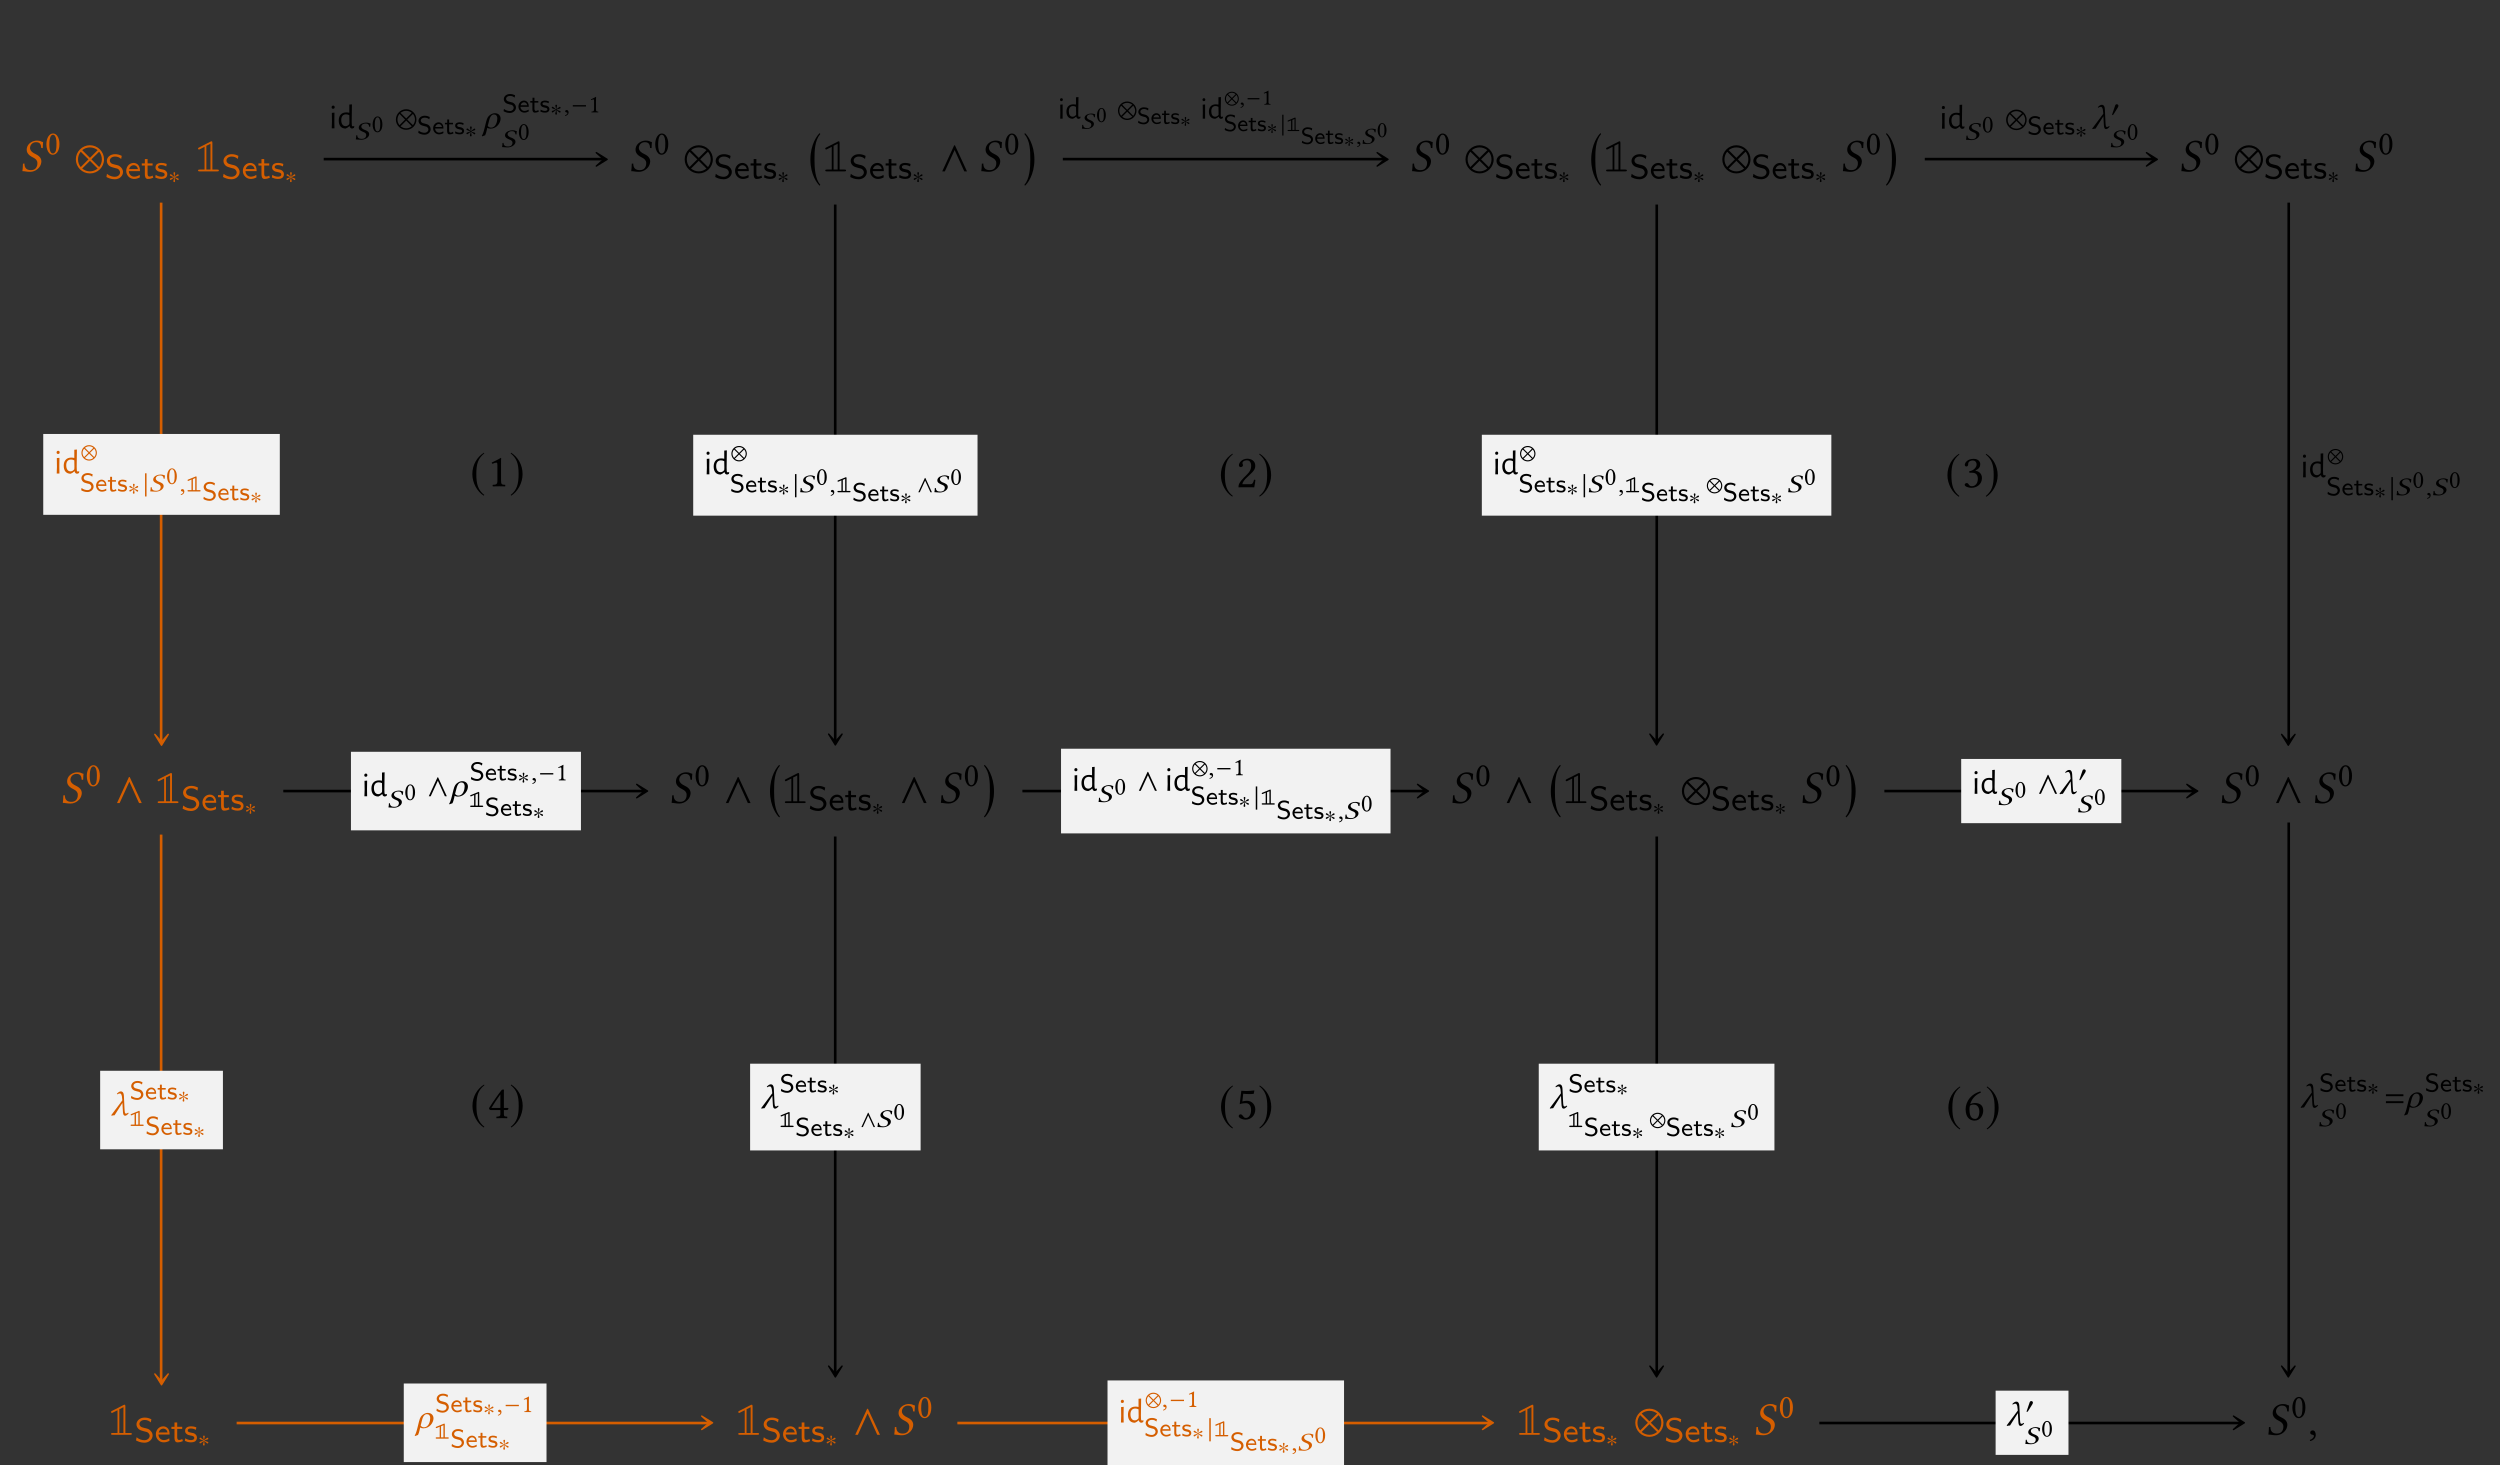 <?xml version="1.0" encoding="UTF-8"?>
<svg xmlns="http://www.w3.org/2000/svg" xmlns:xlink="http://www.w3.org/1999/xlink" width="343.711" height="201.464" viewBox="0 0 343.711 201.464">
<rect x="0" y="0" width="343.711" height="201.464" fill="#333333" stroke="none"/>
<defs>
<g>
<g id="glyph-0-0">
<path d="M 3.172 -4.031 C 2.844 -4.078 2.891 -4.234 2.312 -4.234 C 1.766 -4.234 1.062 -3.875 0.938 -3.188 C 0.922 -3.109 0.922 -3.031 0.922 -2.969 C 0.922 -2.406 1.406 -2.094 1.859 -1.875 C 2.156 -1.719 2.391 -1.516 2.391 -1.141 C 2.391 -1.062 2.391 -0.984 2.375 -0.891 C 2.266 -0.375 1.953 -0.172 1.484 -0.172 C 0.938 -0.172 0.609 -0.438 0.609 -1.078 L 0.406 -1.062 C 0.391 -0.578 0.375 -0.359 0.328 -0.031 C 0.703 -0.031 0.859 0.062 1.391 0.062 C 2.094 0.062 2.781 -0.469 2.906 -1.125 C 2.922 -1.203 2.938 -1.281 2.938 -1.359 C 2.938 -1.938 2.484 -2.219 2.062 -2.422 C 1.844 -2.516 1.375 -2.781 1.375 -3.234 C 1.375 -3.266 1.391 -3.312 1.391 -3.359 C 1.469 -3.75 1.797 -4.016 2.203 -4.016 C 2.797 -4.016 2.891 -3.641 2.922 -3.219 L 3.125 -3.203 C 3.125 -3.516 3.156 -3.688 3.172 -4.031 Z M 3.172 -4.031 "/>
</g>
<g id="glyph-0-1">
<path d="M 0.672 -0.609 C 0.469 -0.609 0.328 -0.469 0.328 -0.297 C 0.328 -0.094 0.5 -0.031 0.609 -0.016 C 0.734 0 0.844 0.031 0.844 0.188 C 0.844 0.328 0.609 0.625 0.281 0.703 C 0.281 0.766 0.297 0.812 0.328 0.859 C 0.719 0.781 1.094 0.469 1.094 0.031 C 1.094 -0.359 0.922 -0.609 0.672 -0.609 Z M 0.672 -0.609 "/>
</g>
<g id="glyph-1-0">
<path d="M 1.094 -2.703 C 1.172 -2.703 1.25 -2.672 1.297 -2.625 C 1.453 -2.5 1.578 -2.141 1.578 -1.516 C 1.578 -1.078 1.562 -0.781 1.5 -0.547 C 1.391 -0.156 1.156 -0.125 1.078 -0.125 C 0.641 -0.125 0.594 -0.922 0.594 -1.328 C 0.594 -2.484 0.875 -2.703 1.094 -2.703 Z M 1.078 0.047 C 1.438 0.047 1.984 -0.312 1.984 -1.422 C 1.984 -1.891 1.875 -2.297 1.672 -2.562 C 1.547 -2.734 1.344 -2.875 1.094 -2.875 C 0.625 -2.875 0.188 -2.312 0.188 -1.375 C 0.188 -0.875 0.344 -0.406 0.594 -0.156 C 0.734 -0.016 0.891 0.047 1.078 0.047 Z M 1.078 0.047 "/>
</g>
<g id="glyph-2-0">
<path d="M 3.984 -1.656 C 3.984 -2.719 3.109 -3.594 2.047 -3.594 C 0.984 -3.594 0.109 -2.719 0.109 -1.656 C 0.109 -0.578 0.984 0.281 2.047 0.281 C 3.109 0.281 3.984 -0.578 3.984 -1.656 Z M 3.109 -2.922 L 2.047 -1.859 L 0.984 -2.922 C 1.281 -3.156 1.641 -3.297 2.047 -3.297 C 2.453 -3.297 2.812 -3.156 3.109 -2.922 Z M 3.688 -1.656 C 3.688 -1.25 3.547 -0.875 3.312 -0.594 L 2.25 -1.656 L 3.312 -2.703 C 3.547 -2.422 3.688 -2.047 3.688 -1.656 Z M 1.844 -1.656 L 0.781 -0.594 C 0.547 -0.875 0.406 -1.25 0.406 -1.656 C 0.406 -2.047 0.547 -2.422 0.781 -2.703 Z M 3.109 -0.391 C 2.812 -0.156 2.453 0 2.047 0 C 1.641 0 1.281 -0.156 0.984 -0.391 L 2.047 -1.453 Z M 3.109 -0.391 "/>
</g>
<g id="glyph-2-1">
<path d="M 3.812 0 L 2.156 -3.578 L 2.047 -3.578 L 0.406 0 L 0.766 0 L 2.109 -2.938 L 3.438 0 Z M 3.812 0 "/>
</g>
<g id="glyph-2-2">
<path d="M 1.906 -4.609 C 0.969 -4.016 0.312 -2.969 0.312 -1.656 C 0.312 -0.453 0.984 0.75 1.875 1.297 L 1.953 1.203 C 1.109 0.531 0.859 -0.25 0.859 -1.672 C 0.859 -3.109 1.125 -3.844 1.953 -4.516 Z M 1.906 -4.609 "/>
</g>
<g id="glyph-2-3">
<path d="M 0.25 -4.609 L 0.188 -4.516 C 1.016 -3.844 1.281 -3.109 1.281 -1.672 C 1.281 -0.25 1.031 0.531 0.188 1.203 L 0.266 1.297 C 1.156 0.75 1.828 -0.453 1.828 -1.656 C 1.828 -2.969 1.172 -4.016 0.25 -4.609 Z M 0.25 -4.609 "/>
</g>
<g id="glyph-3-0">
<path d="M 2.5 -0.906 C 2.5 -1.281 2.266 -1.5 2.172 -1.594 C 1.984 -1.797 1.766 -1.844 1.406 -1.922 C 1.109 -2 0.969 -2.031 0.844 -2.141 C 0.797 -2.203 0.688 -2.312 0.688 -2.484 C 0.688 -2.75 0.938 -3.031 1.406 -3.031 C 1.766 -3.031 2.016 -2.906 2.25 -2.703 L 2.328 -3.125 C 2.016 -3.281 1.75 -3.359 1.406 -3.359 C 0.703 -3.359 0.281 -2.891 0.281 -2.438 C 0.281 -2.234 0.344 -2.016 0.562 -1.797 C 0.781 -1.609 1 -1.562 1.281 -1.484 C 1.672 -1.391 1.781 -1.375 1.922 -1.234 C 2.016 -1.141 2.094 -1 2.094 -0.844 C 2.094 -0.562 1.828 -0.25 1.375 -0.25 C 1.094 -0.25 0.672 -0.328 0.297 -0.656 L 0.219 -0.219 C 0.453 -0.094 0.844 0.094 1.375 0.094 C 2.031 0.094 2.5 -0.375 2.5 -0.906 Z M 2.5 -0.906 "/>
</g>
<g id="glyph-3-1">
<path d="M 2.062 -1.031 C 2.062 -1.25 2.047 -1.562 1.859 -1.828 C 1.688 -2.062 1.406 -2.156 1.188 -2.156 C 0.609 -2.156 0.172 -1.656 0.172 -1.062 C 0.172 -0.453 0.641 0.047 1.25 0.047 C 1.531 0.047 1.812 -0.031 2.047 -0.172 L 2.016 -0.516 C 1.766 -0.328 1.469 -0.266 1.266 -0.266 C 0.844 -0.266 0.547 -0.594 0.531 -1.031 Z M 1.781 -1.312 L 0.562 -1.312 C 0.672 -1.688 0.938 -1.844 1.188 -1.844 C 1.391 -1.844 1.688 -1.75 1.781 -1.312 Z M 1.781 -1.312 "/>
</g>
<g id="glyph-3-2">
<path d="M 1.672 -0.125 L 1.578 -0.422 C 1.438 -0.312 1.266 -0.281 1.141 -0.281 C 0.938 -0.281 0.891 -0.469 0.891 -0.688 L 0.891 -1.797 L 1.578 -1.797 L 1.578 -2.094 L 0.891 -2.094 L 0.891 -2.688 L 0.516 -2.688 L 0.516 -2.094 L 0.094 -2.094 L 0.094 -1.797 L 0.516 -1.797 L 0.516 -0.609 C 0.516 -0.281 0.594 0.047 0.922 0.047 C 1.266 0.047 1.531 -0.062 1.672 -0.125 Z M 1.672 -0.125 "/>
</g>
<g id="glyph-3-3">
<path d="M 1.797 -0.609 C 1.797 -0.703 1.797 -0.875 1.594 -1.062 C 1.422 -1.219 1.25 -1.25 1.031 -1.281 C 0.75 -1.344 0.531 -1.375 0.531 -1.594 C 0.531 -1.859 0.875 -1.859 0.938 -1.859 C 1.219 -1.859 1.422 -1.797 1.656 -1.672 L 1.719 -2.016 C 1.391 -2.141 1.156 -2.156 1 -2.156 C 0.875 -2.156 0.172 -2.156 0.172 -1.531 C 0.172 -1.312 0.281 -1.188 0.344 -1.141 C 0.516 -0.969 0.703 -0.938 0.953 -0.891 C 1.188 -0.844 1.438 -0.797 1.438 -0.562 C 1.438 -0.266 1.047 -0.266 0.984 -0.266 C 0.672 -0.266 0.391 -0.375 0.203 -0.516 L 0.141 -0.156 C 0.297 -0.078 0.594 0.047 0.984 0.047 C 1.188 0.047 1.391 0.016 1.578 -0.109 C 1.75 -0.25 1.797 -0.453 1.797 -0.609 Z M 1.797 -0.609 "/>
</g>
<g id="glyph-4-0">
<path d="M 1.438 -1.172 C 1.438 -1.234 1.391 -1.297 1.328 -1.297 C 1.25 -1.297 0.953 -1.016 0.859 -0.953 C 0.859 -1.156 0.953 -1.344 0.953 -1.469 C 0.953 -1.547 0.906 -1.594 0.828 -1.594 C 0.766 -1.594 0.719 -1.547 0.719 -1.469 C 0.719 -1.328 0.812 -1.141 0.812 -0.953 C 0.688 -1.016 0.422 -1.312 0.344 -1.312 C 0.281 -1.312 0.219 -1.25 0.219 -1.188 C 0.219 -1.062 0.641 -0.984 0.781 -0.906 C 0.625 -0.828 0.359 -0.781 0.281 -0.734 C 0.25 -0.703 0.219 -0.672 0.219 -0.625 C 0.219 -0.562 0.266 -0.516 0.328 -0.516 C 0.406 -0.516 0.703 -0.797 0.812 -0.859 C 0.812 -0.656 0.703 -0.469 0.703 -0.344 C 0.703 -0.266 0.766 -0.219 0.828 -0.219 C 0.906 -0.219 0.938 -0.281 0.938 -0.344 C 0.938 -0.484 0.859 -0.672 0.859 -0.859 C 0.969 -0.797 1.25 -0.5 1.328 -0.5 C 1.391 -0.5 1.438 -0.562 1.438 -0.625 C 1.438 -0.672 1.406 -0.703 1.375 -0.719 C 1.281 -0.781 1.031 -0.812 0.891 -0.906 C 1.047 -1 1.281 -1.016 1.375 -1.078 C 1.422 -1.109 1.438 -1.141 1.438 -1.172 Z M 1.438 -1.172 "/>
</g>
<g id="glyph-4-1">
<path d="M 2.031 -0.812 L 2.031 -1 L 0.219 -1 L 0.219 -0.812 Z M 2.031 -0.812 "/>
</g>
<g id="glyph-4-2">
<path d="M 1.047 -1.453 C 1.047 -1.578 0.922 -1.656 0.812 -1.656 C 0.672 -1.656 0.609 -1.531 0.578 -1.422 L 0.219 -0.359 C 0.203 -0.328 0.172 -0.266 0.172 -0.234 C 0.172 -0.203 0.203 -0.156 0.234 -0.156 C 0.281 -0.156 0.344 -0.234 0.375 -0.266 L 0.953 -1.188 C 1 -1.266 1.047 -1.359 1.047 -1.453 Z M 1.047 -1.453 "/>
</g>
<g id="glyph-4-3">
<path d="M 2.188 -0.906 C 2.188 -1.5 1.703 -1.969 1.125 -1.969 C 0.531 -1.969 0.062 -1.5 0.062 -0.906 C 0.062 -0.328 0.531 0.156 1.125 0.156 C 1.703 0.156 2.188 -0.328 2.188 -0.906 Z M 1.703 -1.594 L 1.125 -1.016 L 0.547 -1.594 C 0.703 -1.734 0.906 -1.812 1.125 -1.812 C 1.344 -1.812 1.547 -1.734 1.703 -1.594 Z M 2.031 -0.906 C 2.031 -0.688 1.953 -0.484 1.812 -0.328 L 1.234 -0.906 L 1.812 -1.484 C 1.953 -1.328 2.031 -1.125 2.031 -0.906 Z M 1.016 -0.906 L 0.438 -0.328 C 0.297 -0.484 0.219 -0.688 0.219 -0.906 C 0.219 -1.125 0.297 -1.328 0.438 -1.484 Z M 1.703 -0.219 C 1.547 -0.078 1.344 0 1.125 0 C 0.906 0 0.703 -0.078 0.547 -0.219 L 1.125 -0.797 Z M 1.703 -0.219 "/>
</g>
<g id="glyph-4-4">
<path d="M 0.453 0.688 L 0.453 -2.5 L 0.25 -2.5 L 0.25 0.688 Z M 0.453 0.688 "/>
</g>
<g id="glyph-4-5">
<path d="M 2.094 0 L 1.188 -1.969 L 1.125 -1.969 L 0.219 0 L 0.422 0 L 1.156 -1.609 L 1.891 0 Z M 2.094 0 "/>
</g>
<g id="glyph-5-0">
<path d="M 0.484 -3.281 C 0.422 -3.25 0.359 -3.219 0.359 -3.141 C 0.359 -3.062 0.422 -3 0.484 -3 C 0.516 -3 0.516 -3 0.594 -3.047 L 1.25 -3.375 L 1.25 -0.25 L 0.578 -0.25 C 0.484 -0.25 0.359 -0.25 0.359 -0.125 C 0.359 0 0.484 0 0.578 0 L 2.984 0 C 3.094 0 3.219 0 3.219 -0.125 C 3.219 -0.25 3.094 -0.25 2.984 -0.25 L 2.328 -0.25 L 2.328 -3.906 C 2.328 -4.031 2.328 -4.141 2.188 -4.141 C 2.172 -4.141 2.156 -4.141 2.078 -4.094 Z M 2.062 -0.25 L 1.5 -0.25 L 1.5 -3.516 L 2.062 -3.797 Z M 2.062 -0.25 "/>
</g>
<g id="glyph-6-0">
<path d="M 1.688 6.75 C 0.984 5.953 0.891 4.469 0.891 3.281 C 0.891 2.078 0.922 0.656 1.688 -0.234 L 1.609 -0.359 C 1.312 -0.109 0.328 1.141 0.328 3.281 C 0.328 5.406 1.312 6.625 1.609 6.875 Z M 1.688 6.75 "/>
</g>
<g id="glyph-6-1">
<path d="M 0.188 6.75 L 0.266 6.875 C 0.578 6.625 1.562 5.406 1.562 3.281 C 1.562 1.141 0.578 -0.109 0.266 -0.359 L 0.188 -0.234 C 0.969 0.656 1 2.078 1 3.281 C 1 4.469 0.891 5.953 0.188 6.75 Z M 0.188 6.75 "/>
</g>
<g id="glyph-7-0">
<path d="M 0.578 -3.125 C 0.438 -3.125 0.359 -3.031 0.359 -2.891 C 0.359 -2.766 0.422 -2.688 0.562 -2.688 C 0.703 -2.688 0.781 -2.766 0.781 -2.906 C 0.781 -3.031 0.703 -3.125 0.578 -3.125 Z M 0.375 0 L 0.75 0 L 0.734 -0.938 L 0.75 -2.156 L 0.391 -2.125 L 0.406 -0.906 Z M 0.375 0 "/>
</g>
<g id="glyph-7-1">
<path d="M 2.016 -3.297 L 1.656 -3.266 L 1.656 -2.141 C 1.516 -2.172 1.375 -2.188 1.234 -2.188 C 0.594 -2.188 0.203 -1.781 0.203 -1.078 C 0.203 -0.375 0.531 0.031 1.156 0.031 C 1.359 -0.047 1.484 -0.141 1.672 -0.297 L 1.703 -0.297 C 1.734 -0.109 1.844 0.016 2.031 0.031 C 2.125 0.016 2.219 -0.016 2.297 -0.062 L 2.344 -0.281 L 2.297 -0.312 C 2.234 -0.281 2.188 -0.281 2.141 -0.281 C 2.031 -0.281 2.016 -0.328 2 -0.453 L 1.984 -0.938 Z M 1.203 -1.922 C 1.344 -1.922 1.5 -1.891 1.656 -1.812 L 1.672 -0.922 L 1.656 -0.578 C 1.469 -0.359 1.312 -0.297 1.141 -0.297 C 0.781 -0.297 0.547 -0.594 0.547 -1.141 C 0.547 -1.656 0.812 -1.922 1.203 -1.922 Z M 1.203 -1.922 "/>
</g>
<g id="glyph-8-0">
<path d="M 2.25 -2.203 C 2.016 -2.234 2.031 -2.328 1.625 -2.328 C 1.234 -2.328 0.734 -2.125 0.641 -1.75 C 0.641 -1.703 0.625 -1.672 0.625 -1.625 C 0.625 -1.312 0.969 -1.156 1.281 -1.031 C 1.5 -0.953 1.656 -0.828 1.656 -0.625 C 1.656 -0.578 1.656 -0.547 1.641 -0.484 C 1.578 -0.203 1.359 -0.094 1.031 -0.094 C 0.656 -0.094 0.422 -0.234 0.422 -0.594 L 0.281 -0.578 C 0.266 -0.312 0.266 -0.203 0.219 -0.016 C 0.484 -0.016 0.594 0.031 0.969 0.031 C 1.469 0.031 1.953 -0.25 2.047 -0.609 C 2.062 -0.656 2.062 -0.703 2.062 -0.75 C 2.062 -1.062 1.75 -1.219 1.453 -1.328 C 1.297 -1.375 0.984 -1.531 0.984 -1.766 C 0.984 -1.797 0.984 -1.812 0.984 -1.844 C 1.031 -2.062 1.266 -2.203 1.562 -2.203 C 1.969 -2.203 2.031 -2 2.062 -1.766 L 2.203 -1.75 C 2.203 -1.922 2.234 -2.016 2.25 -2.203 Z M 2.25 -2.203 "/>
</g>
<g id="glyph-8-1">
<path d="M 0.391 -0.328 C 0.281 -0.328 0.188 -0.25 0.188 -0.156 C 0.188 -0.047 0.297 -0.016 0.359 0 C 0.438 0 0.5 0.031 0.5 0.109 C 0.5 0.188 0.359 0.344 0.156 0.391 C 0.156 0.422 0.172 0.453 0.203 0.484 C 0.438 0.438 0.656 0.266 0.656 0.016 C 0.656 -0.203 0.547 -0.328 0.391 -0.328 Z M 0.391 -0.328 "/>
</g>
<g id="glyph-9-0">
<path d="M 0.812 -2.031 C 0.875 -2.031 0.938 -2.016 0.984 -1.969 C 1.094 -1.875 1.188 -1.609 1.188 -1.141 C 1.188 -0.812 1.172 -0.594 1.125 -0.406 C 1.047 -0.125 0.875 -0.094 0.812 -0.094 C 0.484 -0.094 0.438 -0.688 0.438 -1 C 0.438 -1.875 0.656 -2.031 0.812 -2.031 Z M 0.812 0.031 C 1.078 0.031 1.484 -0.234 1.484 -1.062 C 1.484 -1.422 1.406 -1.719 1.25 -1.922 C 1.156 -2.047 1.016 -2.156 0.812 -2.156 C 0.469 -2.156 0.141 -1.734 0.141 -1.031 C 0.141 -0.656 0.25 -0.297 0.453 -0.109 C 0.547 -0.016 0.672 0.031 0.812 0.031 Z M 0.812 0.031 "/>
</g>
<g id="glyph-9-1">
<path d="M 1.016 -0.438 L 1.016 -1.656 C 1.016 -1.875 1.016 -2.078 1.031 -2.125 C 1.031 -2.141 1.016 -2.141 1 -2.141 C 0.812 -2.031 0.625 -1.938 0.312 -1.797 C 0.328 -1.75 0.328 -1.719 0.375 -1.703 C 0.531 -1.766 0.609 -1.781 0.672 -1.781 C 0.734 -1.781 0.75 -1.703 0.75 -1.578 L 0.75 -0.438 C 0.75 -0.141 0.656 -0.125 0.406 -0.109 C 0.375 -0.094 0.375 -0.016 0.406 0 C 0.578 0 0.703 0 0.891 0 C 1.062 0 1.141 0 1.328 0 C 1.344 -0.016 1.344 -0.094 1.328 -0.109 C 1.078 -0.125 1.016 -0.141 1.016 -0.438 Z M 1.016 -0.438 "/>
</g>
<g id="glyph-10-0">
<path d="M 2.906 -1.203 C 2.906 -1.984 2.281 -2.625 1.5 -2.625 C 0.719 -2.625 0.078 -1.984 0.078 -1.203 C 0.078 -0.422 0.719 0.203 1.5 0.203 C 2.281 0.203 2.906 -0.422 2.906 -1.203 Z M 2.266 -2.125 L 1.5 -1.359 L 0.719 -2.125 C 0.938 -2.297 1.203 -2.406 1.5 -2.406 C 1.781 -2.406 2.062 -2.297 2.266 -2.125 Z M 2.703 -1.203 C 2.703 -0.922 2.594 -0.641 2.422 -0.438 L 1.641 -1.203 L 2.422 -1.984 C 2.594 -1.766 2.703 -1.5 2.703 -1.203 Z M 1.344 -1.203 L 0.578 -0.438 C 0.406 -0.641 0.297 -0.922 0.297 -1.203 C 0.297 -1.5 0.406 -1.766 0.578 -1.984 Z M 2.266 -0.281 C 2.062 -0.109 1.781 0 1.5 0 C 1.203 0 0.938 -0.109 0.719 -0.281 L 1.5 -1.062 Z M 2.266 -0.281 "/>
</g>
<g id="glyph-10-1">
<path d="M 2.781 0 L 1.578 -2.609 L 1.5 -2.609 L 0.297 0 L 0.562 0 L 1.547 -2.141 L 2.516 0 Z M 2.781 0 "/>
</g>
<g id="glyph-11-0">
<path d="M 1.875 -0.672 C 1.875 -0.969 1.703 -1.125 1.641 -1.203 C 1.484 -1.344 1.328 -1.391 1.047 -1.453 C 0.844 -1.5 0.719 -1.531 0.641 -1.609 C 0.594 -1.656 0.516 -1.734 0.516 -1.875 C 0.516 -2.062 0.703 -2.266 1.047 -2.266 C 1.328 -2.266 1.516 -2.188 1.688 -2.031 L 1.75 -2.359 C 1.516 -2.469 1.312 -2.531 1.062 -2.531 C 0.516 -2.531 0.203 -2.172 0.203 -1.828 C 0.203 -1.688 0.25 -1.516 0.422 -1.344 C 0.578 -1.203 0.75 -1.172 0.969 -1.109 C 1.266 -1.047 1.344 -1.031 1.438 -0.922 C 1.516 -0.859 1.562 -0.75 1.562 -0.641 C 1.562 -0.422 1.375 -0.188 1.031 -0.188 C 0.828 -0.188 0.5 -0.25 0.219 -0.484 L 0.172 -0.172 C 0.344 -0.062 0.641 0.078 1.031 0.078 C 1.516 0.078 1.875 -0.281 1.875 -0.672 Z M 1.875 -0.672 "/>
</g>
<g id="glyph-11-1">
<path d="M 1.547 -0.766 C 1.547 -0.938 1.531 -1.172 1.391 -1.375 C 1.266 -1.547 1.062 -1.625 0.891 -1.625 C 0.453 -1.625 0.125 -1.25 0.125 -0.797 C 0.125 -0.344 0.484 0.031 0.938 0.031 C 1.141 0.031 1.359 -0.031 1.547 -0.141 L 1.516 -0.391 C 1.328 -0.25 1.094 -0.203 0.953 -0.203 C 0.641 -0.203 0.406 -0.453 0.391 -0.766 Z M 1.344 -0.984 L 0.422 -0.984 C 0.5 -1.266 0.703 -1.391 0.891 -1.391 C 1.047 -1.391 1.266 -1.312 1.344 -0.984 Z M 1.344 -0.984 "/>
</g>
<g id="glyph-11-2">
<path d="M 1.25 -0.094 L 1.188 -0.328 C 1.078 -0.234 0.953 -0.203 0.844 -0.203 C 0.703 -0.203 0.656 -0.359 0.656 -0.516 L 0.656 -1.344 L 1.188 -1.344 L 1.188 -1.562 L 0.656 -1.562 L 0.656 -2.016 L 0.391 -2.016 L 0.391 -1.562 L 0.078 -1.562 L 0.078 -1.344 L 0.375 -1.344 L 0.375 -0.453 C 0.375 -0.219 0.438 0.031 0.703 0.031 C 0.953 0.031 1.141 -0.047 1.25 -0.094 Z M 1.25 -0.094 "/>
</g>
<g id="glyph-11-3">
<path d="M 1.359 -0.453 C 1.359 -0.516 1.344 -0.656 1.203 -0.797 C 1.062 -0.906 0.938 -0.938 0.766 -0.969 C 0.562 -1 0.406 -1.031 0.406 -1.188 C 0.406 -1.391 0.656 -1.391 0.703 -1.391 C 0.906 -1.391 1.062 -1.359 1.25 -1.266 L 1.281 -1.516 C 1.047 -1.609 0.875 -1.625 0.75 -1.625 C 0.656 -1.625 0.125 -1.625 0.125 -1.156 C 0.125 -0.984 0.219 -0.891 0.266 -0.844 C 0.391 -0.734 0.531 -0.703 0.719 -0.656 C 0.891 -0.625 1.078 -0.594 1.078 -0.422 C 1.078 -0.203 0.781 -0.203 0.734 -0.203 C 0.516 -0.203 0.297 -0.281 0.156 -0.391 L 0.109 -0.125 C 0.219 -0.062 0.438 0.031 0.734 0.031 C 0.891 0.031 1.047 0.016 1.172 -0.078 C 1.312 -0.188 1.359 -0.344 1.359 -0.453 Z M 1.359 -0.453 "/>
</g>
<g id="glyph-12-0">
<path d="M 2.578 -1.328 C 2.578 -1.75 2.281 -2.078 1.797 -2.078 C 1.578 -2.078 1.328 -2 1.078 -1.797 C 0.922 -1.672 0.734 -1.516 0.578 -0.859 L 0.359 0.031 C 0.219 0.609 0.109 0.859 0 1.016 L 0.031 1.109 L 0.453 0.953 C 0.547 0.766 0.609 0.547 0.672 0.266 L 0.75 -0.078 C 0.859 0 0.984 0.047 1.172 0.047 C 2.109 0.047 2.578 -0.812 2.578 -1.328 Z M 1.266 -0.094 C 1.062 -0.094 0.922 -0.188 0.812 -0.328 L 1 -1.078 C 1.172 -1.766 1.453 -1.906 1.656 -1.906 C 1.922 -1.906 2.125 -1.75 2.125 -1.344 C 2.125 -0.984 1.953 -0.094 1.266 -0.094 Z M 1.266 -0.094 "/>
</g>
<g id="glyph-12-1">
<path d="M 2.516 -0.281 L 2.438 -0.359 C 2.297 -0.234 2.234 -0.234 2.141 -0.234 C 1.984 -0.234 1.969 -0.391 1.938 -1 L 1.859 -2.672 C 1.828 -3.234 1.578 -3.281 1.438 -3.281 C 1.25 -3.281 1.062 -3.141 0.891 -2.953 L 0.953 -2.875 C 1.062 -2.953 1.188 -3 1.312 -3 C 1.438 -3 1.594 -2.891 1.625 -2.25 L 1.641 -2.047 L 0.109 0 L 0.203 0.062 C 0.312 0.016 0.438 0 0.578 0 L 1.656 -1.703 L 1.719 -0.594 C 1.734 -0.156 1.797 0.062 2.047 0.062 C 2.172 0.062 2.391 -0.094 2.516 -0.281 Z M 2.516 -0.281 "/>
</g>
<g id="glyph-13-0">
<path d="M 0.516 -2.812 C 0.391 -2.812 0.312 -2.734 0.312 -2.609 C 0.312 -2.484 0.391 -2.406 0.5 -2.406 C 0.625 -2.406 0.703 -2.5 0.703 -2.609 C 0.703 -2.734 0.625 -2.812 0.516 -2.812 Z M 0.344 0 L 0.672 0 L 0.672 -1.953 L 0.344 -1.922 L 0.359 -0.828 Z M 0.344 0 "/>
</g>
<g id="glyph-13-1">
<path d="M 1.828 -2.969 L 1.484 -2.938 L 1.484 -1.938 C 1.375 -1.953 1.234 -1.969 1.125 -1.969 C 0.531 -1.969 0.172 -1.609 0.172 -0.969 C 0.172 -0.344 0.484 0.016 1.047 0.016 C 1.219 -0.047 1.344 -0.125 1.5 -0.266 L 1.531 -0.266 C 1.562 -0.109 1.656 0.016 1.828 0.031 C 1.906 0.016 2 -0.016 2.078 -0.062 L 2.109 -0.25 L 2.078 -0.281 C 2 -0.266 1.969 -0.25 1.922 -0.25 C 1.828 -0.25 1.812 -0.297 1.797 -0.422 L 1.797 -0.844 Z M 1.078 -1.734 C 1.219 -1.734 1.344 -1.703 1.484 -1.625 L 1.5 -0.828 L 1.5 -0.516 C 1.328 -0.328 1.188 -0.266 1.031 -0.266 C 0.703 -0.266 0.5 -0.531 0.5 -1.016 C 0.5 -1.5 0.734 -1.734 1.078 -1.734 Z M 1.078 -1.734 "/>
</g>
<g id="glyph-14-0">
<path d="M 2.031 -2 C 1.812 -2.016 1.844 -2.094 1.469 -2.094 C 1.125 -2.094 0.672 -1.922 0.578 -1.578 C 0.578 -1.547 0.578 -1.5 0.578 -1.469 C 0.578 -1.188 0.875 -1.047 1.156 -0.922 C 1.344 -0.859 1.5 -0.75 1.5 -0.562 C 1.5 -0.531 1.484 -0.484 1.484 -0.438 C 1.422 -0.188 1.219 -0.078 0.922 -0.078 C 0.594 -0.078 0.391 -0.219 0.375 -0.531 L 0.25 -0.531 C 0.25 -0.281 0.234 -0.172 0.203 -0.016 C 0.438 -0.016 0.547 0.031 0.875 0.031 C 1.328 0.031 1.766 -0.234 1.844 -0.547 C 1.859 -0.594 1.859 -0.641 1.859 -0.672 C 1.859 -0.953 1.578 -1.094 1.312 -1.203 C 1.172 -1.25 0.891 -1.375 0.891 -1.594 C 0.891 -1.625 0.891 -1.641 0.891 -1.656 C 0.938 -1.859 1.141 -1.984 1.406 -1.984 C 1.781 -1.984 1.844 -1.797 1.859 -1.594 L 1.984 -1.578 C 1.984 -1.734 2.016 -1.828 2.031 -2 Z M 2.031 -2 "/>
</g>
<g id="glyph-14-1">
<path d="M 0.359 -0.297 C 0.25 -0.297 0.172 -0.234 0.172 -0.141 C 0.172 -0.031 0.266 -0.016 0.328 0 C 0.391 0 0.453 0.031 0.453 0.094 C 0.453 0.172 0.328 0.312 0.141 0.344 C 0.141 0.375 0.156 0.406 0.172 0.438 C 0.391 0.391 0.594 0.234 0.594 0.016 C 0.594 -0.172 0.5 -0.297 0.359 -0.297 Z M 0.359 -0.297 "/>
</g>
<g id="glyph-15-0">
<path d="M 0.734 -1.828 C 0.797 -1.828 0.844 -1.812 0.891 -1.781 C 0.984 -1.703 1.062 -1.453 1.062 -1.031 C 1.062 -0.734 1.062 -0.531 1.016 -0.375 C 0.938 -0.109 0.781 -0.078 0.734 -0.078 C 0.438 -0.078 0.406 -0.625 0.406 -0.906 C 0.406 -1.688 0.594 -1.828 0.734 -1.828 Z M 0.734 0.031 C 0.969 0.031 1.344 -0.219 1.344 -0.969 C 1.344 -1.281 1.266 -1.547 1.125 -1.734 C 1.047 -1.844 0.906 -1.938 0.734 -1.938 C 0.422 -1.938 0.125 -1.562 0.125 -0.938 C 0.125 -0.594 0.234 -0.281 0.406 -0.109 C 0.5 -0.016 0.609 0.031 0.734 0.031 Z M 0.734 0.031 "/>
</g>
<g id="glyph-15-1">
<path d="M 0.922 -0.391 L 0.922 -1.5 C 0.922 -1.688 0.922 -1.875 0.922 -1.922 C 0.922 -1.938 0.922 -1.938 0.906 -1.938 C 0.734 -1.828 0.562 -1.75 0.281 -1.625 C 0.297 -1.578 0.297 -1.547 0.328 -1.531 C 0.484 -1.594 0.547 -1.609 0.609 -1.609 C 0.656 -1.609 0.672 -1.531 0.672 -1.422 L 0.672 -0.391 C 0.672 -0.125 0.594 -0.109 0.359 -0.094 C 0.344 -0.078 0.344 -0.016 0.359 0 C 0.516 0 0.641 0 0.812 0 C 0.953 0 1.031 0 1.188 0 C 1.219 -0.016 1.219 -0.078 1.188 -0.094 C 0.969 -0.109 0.922 -0.125 0.922 -0.391 Z M 0.922 -0.391 "/>
</g>
<g id="glyph-16-0">
<path d="M 2.625 -1.094 C 2.625 -1.797 2.047 -2.359 1.344 -2.359 C 0.641 -2.359 0.078 -1.797 0.078 -1.094 C 0.078 -0.391 0.641 0.188 1.344 0.188 C 2.047 0.188 2.625 -0.391 2.625 -1.094 Z M 2.047 -1.922 L 1.344 -1.219 L 0.656 -1.922 C 0.844 -2.078 1.078 -2.172 1.344 -2.172 C 1.609 -2.172 1.844 -2.078 2.047 -1.922 Z M 2.438 -1.094 C 2.438 -0.828 2.328 -0.578 2.172 -0.391 L 1.484 -1.094 L 2.172 -1.781 C 2.328 -1.594 2.438 -1.344 2.438 -1.094 Z M 1.219 -1.094 L 0.516 -0.391 C 0.359 -0.578 0.266 -0.828 0.266 -1.094 C 0.266 -1.344 0.359 -1.594 0.516 -1.781 Z M 2.047 -0.266 C 1.844 -0.109 1.609 0 1.344 0 C 1.078 0 0.844 -0.109 0.656 -0.266 L 1.344 -0.953 Z M 2.047 -0.266 "/>
</g>
<g id="glyph-17-0">
<path d="M 1.688 -0.609 C 1.688 -0.875 1.547 -1.016 1.469 -1.078 C 1.344 -1.219 1.188 -1.25 0.953 -1.312 C 0.75 -1.344 0.656 -1.375 0.578 -1.453 C 0.531 -1.484 0.469 -1.562 0.469 -1.688 C 0.469 -1.859 0.641 -2.047 0.953 -2.047 C 1.188 -2.047 1.359 -1.969 1.531 -1.844 L 1.578 -2.125 C 1.375 -2.234 1.188 -2.281 0.953 -2.281 C 0.469 -2.281 0.188 -1.953 0.188 -1.641 C 0.188 -1.516 0.234 -1.359 0.391 -1.219 C 0.531 -1.094 0.672 -1.062 0.875 -1 C 1.141 -0.938 1.219 -0.922 1.297 -0.828 C 1.359 -0.766 1.422 -0.688 1.422 -0.578 C 1.422 -0.375 1.234 -0.172 0.922 -0.172 C 0.75 -0.172 0.453 -0.219 0.203 -0.438 L 0.156 -0.156 C 0.312 -0.062 0.578 0.062 0.938 0.062 C 1.375 0.062 1.688 -0.25 1.688 -0.609 Z M 1.688 -0.609 "/>
</g>
<g id="glyph-17-1">
<path d="M 1.406 -0.703 C 1.406 -0.844 1.391 -1.062 1.266 -1.234 C 1.141 -1.406 0.953 -1.469 0.797 -1.469 C 0.406 -1.469 0.109 -1.125 0.109 -0.719 C 0.109 -0.312 0.438 0.031 0.844 0.031 C 1.031 0.031 1.234 -0.016 1.391 -0.125 L 1.375 -0.344 C 1.188 -0.219 0.984 -0.172 0.859 -0.172 C 0.578 -0.172 0.359 -0.406 0.359 -0.703 Z M 1.203 -0.891 L 0.375 -0.891 C 0.453 -1.141 0.641 -1.25 0.797 -1.25 C 0.938 -1.25 1.141 -1.188 1.203 -0.891 Z M 1.203 -0.891 "/>
</g>
<g id="glyph-17-2">
<path d="M 1.125 -0.094 L 1.078 -0.297 C 0.969 -0.219 0.859 -0.188 0.766 -0.188 C 0.641 -0.188 0.594 -0.312 0.594 -0.469 L 0.594 -1.219 L 1.078 -1.219 L 1.078 -1.422 L 0.594 -1.422 L 0.594 -1.812 L 0.359 -1.812 L 0.359 -1.422 L 0.062 -1.422 L 0.062 -1.219 L 0.344 -1.219 L 0.344 -0.406 C 0.344 -0.188 0.391 0.031 0.625 0.031 C 0.859 0.031 1.031 -0.047 1.125 -0.094 Z M 1.125 -0.094 "/>
</g>
<g id="glyph-17-3">
<path d="M 1.219 -0.422 C 1.219 -0.469 1.219 -0.594 1.078 -0.719 C 0.969 -0.828 0.844 -0.844 0.688 -0.875 C 0.5 -0.906 0.359 -0.938 0.359 -1.078 C 0.359 -1.266 0.594 -1.266 0.641 -1.266 C 0.828 -1.266 0.969 -1.219 1.125 -1.141 L 1.156 -1.359 C 0.953 -1.453 0.781 -1.469 0.672 -1.469 C 0.594 -1.469 0.109 -1.469 0.109 -1.047 C 0.109 -0.891 0.188 -0.812 0.234 -0.766 C 0.344 -0.656 0.484 -0.625 0.656 -0.594 C 0.797 -0.578 0.969 -0.531 0.969 -0.391 C 0.969 -0.188 0.703 -0.188 0.656 -0.188 C 0.453 -0.188 0.266 -0.266 0.141 -0.344 L 0.094 -0.109 C 0.203 -0.047 0.391 0.031 0.656 0.031 C 0.812 0.031 0.953 0.016 1.062 -0.078 C 1.188 -0.172 1.219 -0.312 1.219 -0.422 Z M 1.219 -0.422 "/>
</g>
<g id="glyph-18-0">
<path d="M 1.297 -1.062 C 1.297 -1.125 1.266 -1.172 1.203 -1.172 C 1.125 -1.172 0.859 -0.922 0.781 -0.859 C 0.781 -1.047 0.859 -1.219 0.859 -1.328 C 0.859 -1.391 0.812 -1.438 0.75 -1.438 C 0.688 -1.438 0.656 -1.391 0.656 -1.328 C 0.656 -1.203 0.734 -1.031 0.734 -0.859 C 0.625 -0.922 0.375 -1.188 0.312 -1.188 C 0.25 -1.188 0.203 -1.141 0.203 -1.078 C 0.203 -0.969 0.578 -0.891 0.703 -0.812 C 0.562 -0.75 0.312 -0.703 0.25 -0.656 C 0.219 -0.641 0.203 -0.609 0.203 -0.578 C 0.203 -0.516 0.25 -0.469 0.297 -0.469 C 0.375 -0.469 0.625 -0.719 0.734 -0.781 C 0.734 -0.594 0.641 -0.422 0.641 -0.312 C 0.641 -0.25 0.688 -0.203 0.75 -0.203 C 0.812 -0.203 0.844 -0.25 0.844 -0.312 C 0.844 -0.438 0.781 -0.609 0.781 -0.781 C 0.875 -0.719 1.125 -0.453 1.188 -0.453 C 1.25 -0.453 1.297 -0.5 1.297 -0.562 C 1.297 -0.609 1.266 -0.625 1.234 -0.656 C 1.156 -0.703 0.938 -0.734 0.797 -0.812 C 0.953 -0.906 1.156 -0.922 1.25 -0.969 C 1.281 -1 1.297 -1.016 1.297 -1.062 Z M 1.297 -1.062 "/>
</g>
<g id="glyph-18-1">
<path d="M 1.969 -0.812 C 1.969 -1.344 1.547 -1.781 1.016 -1.781 C 0.484 -1.781 0.047 -1.344 0.047 -0.812 C 0.047 -0.297 0.484 0.141 1.016 0.141 C 1.547 0.141 1.969 -0.297 1.969 -0.812 Z M 1.531 -1.438 L 1.016 -0.922 L 0.484 -1.438 C 0.625 -1.562 0.812 -1.641 1.016 -1.641 C 1.219 -1.641 1.391 -1.562 1.531 -1.438 Z M 1.828 -0.812 C 1.828 -0.625 1.75 -0.438 1.641 -0.297 L 1.109 -0.812 L 1.641 -1.344 C 1.75 -1.203 1.828 -1.016 1.828 -0.812 Z M 0.906 -0.812 L 0.391 -0.297 C 0.266 -0.438 0.203 -0.625 0.203 -0.812 C 0.203 -1.016 0.266 -1.203 0.391 -1.344 Z M 1.531 -0.188 C 1.391 -0.078 1.219 0 1.016 0 C 0.812 0 0.625 -0.078 0.484 -0.188 L 1.016 -0.719 Z M 1.531 -0.188 "/>
</g>
<g id="glyph-18-2">
<path d="M 1.828 -0.734 L 1.828 -0.906 L 0.203 -0.906 L 0.203 -0.734 Z M 1.828 -0.734 "/>
</g>
<g id="glyph-18-3">
<path d="M 0.406 0.609 L 0.406 -2.25 L 0.234 -2.25 L 0.234 0.609 Z M 0.406 0.609 "/>
</g>
<g id="glyph-19-0">
<path d="M 0.281 -1.469 C 0.234 -1.453 0.203 -1.438 0.203 -1.391 C 0.203 -1.344 0.234 -1.297 0.281 -1.297 C 0.297 -1.297 0.297 -1.297 0.328 -1.328 L 0.688 -1.469 L 0.688 -0.156 L 0.328 -0.156 C 0.281 -0.156 0.203 -0.156 0.203 -0.078 C 0.203 0 0.281 0 0.328 0 L 1.688 0 C 1.734 0 1.812 0 1.812 -0.078 C 1.812 -0.156 1.734 -0.156 1.688 -0.156 L 1.312 -0.156 L 1.312 -1.734 C 1.312 -1.781 1.312 -1.859 1.234 -1.859 C 1.219 -1.859 1.219 -1.859 1.172 -1.844 Z M 0.859 -0.156 L 0.859 -1.531 L 1.156 -1.656 L 1.156 -0.156 Z M 0.859 -0.156 "/>
</g>
<g id="glyph-20-0">
<path d="M 0.312 -1.641 C 0.266 -1.625 0.219 -1.594 0.219 -1.547 C 0.219 -1.5 0.266 -1.453 0.312 -1.453 C 0.328 -1.453 0.328 -1.453 0.375 -1.469 L 0.766 -1.641 L 0.766 -0.188 L 0.359 -0.188 C 0.312 -0.188 0.219 -0.188 0.219 -0.094 C 0.219 0 0.312 0 0.359 0 L 1.875 0 C 1.922 0 2.016 0 2.016 -0.094 C 2.016 -0.188 1.922 -0.188 1.875 -0.188 L 1.469 -0.188 L 1.469 -1.938 C 1.469 -1.984 1.469 -2.078 1.375 -2.078 C 1.359 -2.078 1.359 -2.078 1.312 -2.047 Z M 0.953 -0.188 L 0.953 -1.703 L 1.281 -1.844 L 1.281 -0.188 Z M 0.953 -0.188 "/>
</g>
<g id="glyph-21-0">
<path d="M 2.703 -1.547 L 2.703 -1.812 L 0.297 -1.812 L 0.297 -1.547 Z M 2.703 -0.594 L 2.703 -0.859 L 0.297 -0.859 L 0.297 -0.594 Z M 2.703 -0.594 "/>
</g>
<g id="glyph-22-0">
<path d="M 1.859 -0.781 L 1.859 -3.016 C 1.859 -3.406 1.859 -3.797 1.875 -3.875 C 1.875 -3.906 1.859 -3.906 1.828 -3.906 C 1.484 -3.688 1.141 -3.531 0.578 -3.266 C 0.578 -3.203 0.609 -3.141 0.672 -3.094 C 0.969 -3.219 1.109 -3.25 1.234 -3.25 C 1.344 -3.25 1.359 -3.109 1.359 -2.891 L 1.359 -0.781 C 1.359 -0.25 1.188 -0.219 0.734 -0.203 C 0.688 -0.156 0.688 -0.031 0.734 0.016 C 1.047 0 1.281 0 1.625 0 C 1.938 0 2.094 0 2.422 0.016 C 2.453 -0.031 2.453 -0.156 2.422 -0.203 C 1.969 -0.219 1.859 -0.25 1.859 -0.781 Z M 1.859 -0.781 "/>
</g>
<g id="glyph-22-1">
<path d="M 0.391 -3.016 C 0.391 -2.875 0.516 -2.766 0.656 -2.766 C 0.766 -2.766 0.953 -2.875 0.953 -3.016 C 0.953 -3.078 0.938 -3.109 0.922 -3.156 C 0.922 -3.203 0.875 -3.25 0.875 -3.312 C 0.875 -3.469 1.047 -3.703 1.516 -3.703 C 1.75 -3.703 2.078 -3.547 2.078 -2.922 C 2.078 -2.516 1.922 -2.172 1.547 -1.797 L 1.062 -1.312 C 0.438 -0.672 0.328 -0.359 0.328 0.016 C 0.328 0.016 0.656 0 0.875 0 L 2 0 C 2.203 0 2.5 0.016 2.5 0.016 C 2.578 -0.328 2.641 -0.812 2.656 -1 C 2.609 -1.031 2.531 -1.047 2.469 -1.031 C 2.359 -0.578 2.25 -0.422 2.016 -0.422 L 0.875 -0.422 C 0.875 -0.734 1.312 -1.172 1.344 -1.203 L 2 -1.828 C 2.359 -2.172 2.641 -2.453 2.641 -2.953 C 2.641 -3.641 2.078 -3.922 1.547 -3.922 C 0.844 -3.922 0.391 -3.406 0.391 -3.016 Z M 0.391 -3.016 "/>
</g>
<g id="glyph-22-2">
<path d="M 1.391 -3.703 C 1.656 -3.703 1.922 -3.531 1.922 -3.125 C 1.922 -2.797 1.547 -2.297 0.906 -2.219 L 0.938 -2.016 C 1.047 -2.016 1.172 -2.016 1.25 -2.016 C 1.609 -2.016 2.094 -1.922 2.094 -1.188 C 2.094 -0.328 1.516 -0.156 1.297 -0.156 C 0.969 -0.156 0.906 -0.312 0.828 -0.422 C 0.766 -0.516 0.688 -0.594 0.547 -0.594 C 0.422 -0.594 0.281 -0.469 0.281 -0.359 C 0.281 -0.109 0.828 0.062 1.203 0.062 C 1.969 0.062 2.656 -0.438 2.656 -1.281 C 2.656 -1.984 2.125 -2.234 1.75 -2.297 L 1.75 -2.312 C 2.266 -2.562 2.422 -2.828 2.422 -3.172 C 2.422 -3.359 2.375 -3.516 2.219 -3.672 C 2.078 -3.812 1.859 -3.922 1.516 -3.922 C 0.578 -3.922 0.297 -3.312 0.297 -3.094 C 0.297 -3 0.359 -2.875 0.516 -2.875 C 0.75 -2.875 0.766 -3.094 0.766 -3.219 C 0.766 -3.625 1.219 -3.703 1.391 -3.703 Z M 1.391 -3.703 "/>
</g>
<g id="glyph-22-3">
<path d="M 1.75 -3.266 L 1.75 -1.406 L 0.516 -1.406 C 0.844 -1.938 1.297 -2.656 1.75 -3.266 Z M 2.766 -1.406 L 2.234 -1.406 L 2.234 -3.297 C 2.234 -3.609 2.234 -3.859 2.25 -3.906 L 2.234 -3.922 L 2.031 -3.922 C 1.984 -3.922 1.953 -3.891 1.922 -3.859 C 1.516 -3.359 0.766 -2.297 0.188 -1.375 C 0.203 -1.281 0.234 -1.109 0.438 -1.109 L 1.75 -1.109 L 1.75 -0.516 C 1.75 -0.219 1.5 -0.219 1.219 -0.203 C 1.188 -0.156 1.188 -0.031 1.219 0.016 C 1.422 0 1.688 0 1.984 0 C 2.234 0 2.484 0 2.688 0.016 C 2.719 -0.031 2.719 -0.156 2.688 -0.203 C 2.375 -0.219 2.234 -0.219 2.234 -0.516 L 2.234 -1.109 L 2.672 -1.109 C 2.766 -1.109 2.859 -1.234 2.859 -1.312 C 2.859 -1.375 2.844 -1.406 2.766 -1.406 Z M 2.766 -1.406 "/>
</g>
<g id="glyph-22-4">
<path d="M 2.047 -1.219 C 2.047 -0.609 1.734 -0.156 1.344 -0.156 C 1.094 -0.156 1.016 -0.312 0.922 -0.438 C 0.844 -0.547 0.734 -0.656 0.594 -0.656 C 0.469 -0.656 0.344 -0.547 0.344 -0.406 C 0.344 -0.141 0.891 0.078 1.266 0.078 C 2.062 0.078 2.625 -0.516 2.625 -1.328 C 2.625 -1.953 2.188 -2.516 1.469 -2.516 C 1.203 -2.516 0.953 -2.453 0.844 -2.422 L 0.969 -3.484 C 1.203 -3.469 1.422 -3.438 1.719 -3.438 C 1.922 -3.438 2.141 -3.438 2.406 -3.469 L 2.5 -3.906 L 2.453 -3.938 C 2.094 -3.891 1.75 -3.859 1.406 -3.859 C 1.172 -3.859 0.938 -3.875 0.703 -3.891 L 0.484 -2.047 C 0.828 -2.172 1.078 -2.188 1.312 -2.188 C 1.719 -2.188 2.047 -1.922 2.047 -1.219 Z M 2.047 -1.219 "/>
</g>
<g id="glyph-22-5">
<path d="M 0.875 -1.969 C 1.078 -2.125 1.297 -2.125 1.406 -2.125 C 2.031 -2.125 2.172 -1.5 2.172 -1.188 C 2.172 -0.469 1.906 -0.156 1.594 -0.156 C 1.188 -0.156 0.812 -0.375 0.812 -1.469 C 0.812 -1.625 0.828 -1.797 0.875 -1.969 Z M 0.922 -2.203 C 1.094 -2.797 1.516 -3.438 2.375 -3.766 C 2.375 -3.844 2.344 -3.906 2.297 -3.938 C 1.641 -3.734 1.25 -3.469 0.875 -3.047 C 0.484 -2.594 0.281 -2 0.281 -1.5 C 0.281 -0.188 1.031 0.078 1.516 0.078 C 2.359 0.078 2.703 -0.75 2.703 -1.297 C 2.703 -1.859 2.422 -2.344 1.531 -2.344 C 1.375 -2.344 1.125 -2.297 0.922 -2.203 Z M 0.922 -2.203 "/>
</g>
</g>
<clipPath id="clip-0">
<path clip-rule="nonzero" d="M 55 190 L 76 190 L 76 201.465 L 55 201.465 Z M 55 190 "/>
</clipPath>
<clipPath id="clip-1">
<path clip-rule="nonzero" d="M 152 189 L 185 189 L 185 201.465 L 152 201.465 Z M 152 189 "/>
</clipPath>
</defs>
<g fill="rgb(83.53%, 36.864%, 0%)" fill-opacity="1">
<use xlink:href="#glyph-0-0" x="2.751" y="23.563"/>
</g>
<g fill="rgb(83.53%, 36.864%, 0%)" fill-opacity="1">
<use xlink:href="#glyph-1-0" x="6.19" y="21.228"/>
</g>
<g fill="rgb(83.53%, 36.864%, 0%)" fill-opacity="1">
<use xlink:href="#glyph-2-0" x="10.318" y="23.563"/>
</g>
<g fill="rgb(83.53%, 36.864%, 0%)" fill-opacity="1">
<use xlink:href="#glyph-3-0" x="14.41" y="24.555"/>
<use xlink:href="#glyph-3-1" x="17.182" y="24.555"/>
<use xlink:href="#glyph-3-2" x="19.4" y="24.555"/>
<use xlink:href="#glyph-3-3" x="21.202" y="24.555"/>
</g>
<g fill="rgb(83.53%, 36.864%, 0%)" fill-opacity="1">
<use xlink:href="#glyph-4-0" x="23.131" y="25.259"/>
</g>
<g fill="rgb(83.53%, 36.864%, 0%)" fill-opacity="1">
<use xlink:href="#glyph-5-0" x="26.871" y="23.563"/>
</g>
<g fill="rgb(83.53%, 36.864%, 0%)" fill-opacity="1">
<use xlink:href="#glyph-3-0" x="30.444" y="24.555"/>
<use xlink:href="#glyph-3-1" x="33.217" y="24.555"/>
<use xlink:href="#glyph-3-2" x="35.434" y="24.555"/>
<use xlink:href="#glyph-3-3" x="37.236" y="24.555"/>
</g>
<g fill="rgb(83.53%, 36.864%, 0%)" fill-opacity="1">
<use xlink:href="#glyph-4-0" x="39.166" y="25.259"/>
</g>
<g fill="rgb(0%, 0%, 0%)" fill-opacity="1">
<use xlink:href="#glyph-0-0" x="86.454" y="23.563"/>
</g>
<g fill="rgb(0%, 0%, 0%)" fill-opacity="1">
<use xlink:href="#glyph-1-0" x="89.893" y="21.228"/>
</g>
<g fill="rgb(0%, 0%, 0%)" fill-opacity="1">
<use xlink:href="#glyph-2-0" x="94.021" y="23.563"/>
</g>
<g fill="rgb(0%, 0%, 0%)" fill-opacity="1">
<use xlink:href="#glyph-3-0" x="98.113" y="24.555"/>
<use xlink:href="#glyph-3-1" x="100.885" y="24.555"/>
<use xlink:href="#glyph-3-2" x="103.102" y="24.555"/>
<use xlink:href="#glyph-3-3" x="104.904" y="24.555"/>
</g>
<g fill="rgb(0%, 0%, 0%)" fill-opacity="1">
<use xlink:href="#glyph-4-0" x="106.834" y="25.259"/>
</g>
<g fill="rgb(0%, 0%, 0%)" fill-opacity="1">
<use xlink:href="#glyph-6-0" x="111.088" y="18.659"/>
</g>
<g fill="rgb(0%, 0%, 0%)" fill-opacity="1">
<use xlink:href="#glyph-5-0" x="113.102" y="23.563"/>
</g>
<g fill="rgb(0%, 0%, 0%)" fill-opacity="1">
<use xlink:href="#glyph-3-0" x="116.676" y="24.555"/>
<use xlink:href="#glyph-3-1" x="119.448" y="24.555"/>
<use xlink:href="#glyph-3-2" x="121.666" y="24.555"/>
<use xlink:href="#glyph-3-3" x="123.468" y="24.555"/>
</g>
<g fill="rgb(0%, 0%, 0%)" fill-opacity="1">
<use xlink:href="#glyph-4-0" x="125.397" y="25.259"/>
</g>
<g fill="rgb(0%, 0%, 0%)" fill-opacity="1">
<use xlink:href="#glyph-2-1" x="129.136" y="23.563"/>
</g>
<g fill="rgb(0%, 0%, 0%)" fill-opacity="1">
<use xlink:href="#glyph-0-0" x="134.581" y="23.563"/>
</g>
<g fill="rgb(0%, 0%, 0%)" fill-opacity="1">
<use xlink:href="#glyph-1-0" x="138.019" y="21.228"/>
</g>
<g fill="rgb(0%, 0%, 0%)" fill-opacity="1">
<use xlink:href="#glyph-6-1" x="140.653" y="18.659"/>
</g>
<g fill="rgb(0%, 0%, 0%)" fill-opacity="1">
<use xlink:href="#glyph-0-0" x="193.805" y="23.563"/>
</g>
<g fill="rgb(0%, 0%, 0%)" fill-opacity="1">
<use xlink:href="#glyph-1-0" x="197.244" y="21.228"/>
</g>
<g fill="rgb(0%, 0%, 0%)" fill-opacity="1">
<use xlink:href="#glyph-2-0" x="201.372" y="23.563"/>
</g>
<g fill="rgb(0%, 0%, 0%)" fill-opacity="1">
<use xlink:href="#glyph-3-0" x="205.463" y="24.555"/>
<use xlink:href="#glyph-3-1" x="208.236" y="24.555"/>
<use xlink:href="#glyph-3-2" x="210.453" y="24.555"/>
<use xlink:href="#glyph-3-3" x="212.255" y="24.555"/>
</g>
<g fill="rgb(0%, 0%, 0%)" fill-opacity="1">
<use xlink:href="#glyph-4-0" x="214.185" y="25.259"/>
</g>
<g fill="rgb(0%, 0%, 0%)" fill-opacity="1">
<use xlink:href="#glyph-6-0" x="218.439" y="18.659"/>
</g>
<g fill="rgb(0%, 0%, 0%)" fill-opacity="1">
<use xlink:href="#glyph-5-0" x="220.453" y="23.563"/>
</g>
<g fill="rgb(0%, 0%, 0%)" fill-opacity="1">
<use xlink:href="#glyph-3-0" x="224.027" y="24.555"/>
<use xlink:href="#glyph-3-1" x="226.799" y="24.555"/>
<use xlink:href="#glyph-3-2" x="229.017" y="24.555"/>
<use xlink:href="#glyph-3-3" x="230.819" y="24.555"/>
</g>
<g fill="rgb(0%, 0%, 0%)" fill-opacity="1">
<use xlink:href="#glyph-4-0" x="232.748" y="25.259"/>
</g>
<g fill="rgb(0%, 0%, 0%)" fill-opacity="1">
<use xlink:href="#glyph-2-0" x="236.68" y="23.563"/>
</g>
<g fill="rgb(0%, 0%, 0%)" fill-opacity="1">
<use xlink:href="#glyph-3-0" x="240.772" y="24.555"/>
<use xlink:href="#glyph-3-1" x="243.545" y="24.555"/>
<use xlink:href="#glyph-3-2" x="245.762" y="24.555"/>
<use xlink:href="#glyph-3-3" x="247.564" y="24.555"/>
</g>
<g fill="rgb(0%, 0%, 0%)" fill-opacity="1">
<use xlink:href="#glyph-4-0" x="249.493" y="25.259"/>
</g>
<g fill="rgb(0%, 0%, 0%)" fill-opacity="1">
<use xlink:href="#glyph-0-0" x="253.04" y="23.563"/>
</g>
<g fill="rgb(0%, 0%, 0%)" fill-opacity="1">
<use xlink:href="#glyph-1-0" x="256.478" y="21.228"/>
</g>
<g fill="rgb(0%, 0%, 0%)" fill-opacity="1">
<use xlink:href="#glyph-6-1" x="259.112" y="18.659"/>
</g>
<g fill="rgb(0%, 0%, 0%)" fill-opacity="1">
<use xlink:href="#glyph-0-0" x="299.574" y="23.563"/>
</g>
<g fill="rgb(0%, 0%, 0%)" fill-opacity="1">
<use xlink:href="#glyph-1-0" x="303.012" y="21.228"/>
</g>
<g fill="rgb(0%, 0%, 0%)" fill-opacity="1">
<use xlink:href="#glyph-2-0" x="307.141" y="23.563"/>
</g>
<g fill="rgb(0%, 0%, 0%)" fill-opacity="1">
<use xlink:href="#glyph-3-0" x="311.232" y="24.555"/>
<use xlink:href="#glyph-3-1" x="314.004" y="24.555"/>
<use xlink:href="#glyph-3-2" x="316.222" y="24.555"/>
<use xlink:href="#glyph-3-3" x="318.024" y="24.555"/>
</g>
<g fill="rgb(0%, 0%, 0%)" fill-opacity="1">
<use xlink:href="#glyph-4-0" x="319.953" y="25.259"/>
</g>
<g fill="rgb(0%, 0%, 0%)" fill-opacity="1">
<use xlink:href="#glyph-0-0" x="323.499" y="23.563"/>
</g>
<g fill="rgb(0%, 0%, 0%)" fill-opacity="1">
<use xlink:href="#glyph-1-0" x="326.938" y="21.228"/>
</g>
<g fill="rgb(83.53%, 36.864%, 0%)" fill-opacity="1">
<use xlink:href="#glyph-0-0" x="8.306" y="110.413"/>
</g>
<g fill="rgb(83.53%, 36.864%, 0%)" fill-opacity="1">
<use xlink:href="#glyph-1-0" x="11.744" y="108.078"/>
</g>
<g fill="rgb(83.53%, 36.864%, 0%)" fill-opacity="1">
<use xlink:href="#glyph-2-1" x="15.679" y="110.413"/>
</g>
<g fill="rgb(83.53%, 36.864%, 0%)" fill-opacity="1">
<use xlink:href="#glyph-5-0" x="21.317" y="110.413"/>
</g>
<g fill="rgb(83.53%, 36.864%, 0%)" fill-opacity="1">
<use xlink:href="#glyph-3-0" x="24.89" y="111.404"/>
<use xlink:href="#glyph-3-1" x="27.663" y="111.404"/>
<use xlink:href="#glyph-3-2" x="29.88" y="111.404"/>
<use xlink:href="#glyph-3-3" x="31.682" y="111.404"/>
</g>
<g fill="rgb(83.53%, 36.864%, 0%)" fill-opacity="1">
<use xlink:href="#glyph-4-0" x="33.612" y="112.109"/>
</g>
<g fill="rgb(0%, 0%, 0%)" fill-opacity="1">
<use xlink:href="#glyph-0-0" x="92.008" y="110.413"/>
</g>
<g fill="rgb(0%, 0%, 0%)" fill-opacity="1">
<use xlink:href="#glyph-1-0" x="95.447" y="108.078"/>
</g>
<g fill="rgb(0%, 0%, 0%)" fill-opacity="1">
<use xlink:href="#glyph-2-1" x="99.382" y="110.413"/>
</g>
<g fill="rgb(0%, 0%, 0%)" fill-opacity="1">
<use xlink:href="#glyph-6-0" x="105.534" y="105.509"/>
</g>
<g fill="rgb(0%, 0%, 0%)" fill-opacity="1">
<use xlink:href="#glyph-5-0" x="107.548" y="110.413"/>
</g>
<g fill="rgb(0%, 0%, 0%)" fill-opacity="1">
<use xlink:href="#glyph-3-0" x="111.122" y="111.404"/>
<use xlink:href="#glyph-3-1" x="113.894" y="111.404"/>
<use xlink:href="#glyph-3-2" x="116.112" y="111.404"/>
<use xlink:href="#glyph-3-3" x="117.914" y="111.404"/>
</g>
<g fill="rgb(0%, 0%, 0%)" fill-opacity="1">
<use xlink:href="#glyph-4-0" x="119.843" y="112.109"/>
</g>
<g fill="rgb(0%, 0%, 0%)" fill-opacity="1">
<use xlink:href="#glyph-2-1" x="123.582" y="110.413"/>
</g>
<g fill="rgb(0%, 0%, 0%)" fill-opacity="1">
<use xlink:href="#glyph-0-0" x="129.027" y="110.413"/>
</g>
<g fill="rgb(0%, 0%, 0%)" fill-opacity="1">
<use xlink:href="#glyph-1-0" x="132.465" y="108.078"/>
</g>
<g fill="rgb(0%, 0%, 0%)" fill-opacity="1">
<use xlink:href="#glyph-6-1" x="135.099" y="105.509"/>
</g>
<g fill="rgb(0%, 0%, 0%)" fill-opacity="1">
<use xlink:href="#glyph-0-0" x="199.359" y="110.413"/>
</g>
<g fill="rgb(0%, 0%, 0%)" fill-opacity="1">
<use xlink:href="#glyph-1-0" x="202.798" y="108.078"/>
</g>
<g fill="rgb(0%, 0%, 0%)" fill-opacity="1">
<use xlink:href="#glyph-2-1" x="206.733" y="110.413"/>
</g>
<g fill="rgb(0%, 0%, 0%)" fill-opacity="1">
<use xlink:href="#glyph-6-0" x="212.885" y="105.509"/>
</g>
<g fill="rgb(0%, 0%, 0%)" fill-opacity="1">
<use xlink:href="#glyph-5-0" x="214.898" y="110.413"/>
</g>
<g fill="rgb(0%, 0%, 0%)" fill-opacity="1">
<use xlink:href="#glyph-3-0" x="218.473" y="111.404"/>
<use xlink:href="#glyph-3-1" x="221.245" y="111.404"/>
<use xlink:href="#glyph-3-2" x="223.463" y="111.404"/>
<use xlink:href="#glyph-3-3" x="225.265" y="111.404"/>
</g>
<g fill="rgb(0%, 0%, 0%)" fill-opacity="1">
<use xlink:href="#glyph-4-0" x="227.194" y="112.109"/>
</g>
<g fill="rgb(0%, 0%, 0%)" fill-opacity="1">
<use xlink:href="#glyph-2-0" x="231.126" y="110.413"/>
</g>
<g fill="rgb(0%, 0%, 0%)" fill-opacity="1">
<use xlink:href="#glyph-3-0" x="235.218" y="111.404"/>
<use xlink:href="#glyph-3-1" x="237.99" y="111.404"/>
<use xlink:href="#glyph-3-2" x="240.207" y="111.404"/>
<use xlink:href="#glyph-3-3" x="242.009" y="111.404"/>
</g>
<g fill="rgb(0%, 0%, 0%)" fill-opacity="1">
<use xlink:href="#glyph-4-0" x="243.939" y="112.109"/>
</g>
<g fill="rgb(0%, 0%, 0%)" fill-opacity="1">
<use xlink:href="#glyph-0-0" x="247.486" y="110.413"/>
</g>
<g fill="rgb(0%, 0%, 0%)" fill-opacity="1">
<use xlink:href="#glyph-1-0" x="250.924" y="108.078"/>
</g>
<g fill="rgb(0%, 0%, 0%)" fill-opacity="1">
<use xlink:href="#glyph-6-1" x="253.558" y="105.509"/>
</g>
<g fill="rgb(0%, 0%, 0%)" fill-opacity="1">
<use xlink:href="#glyph-0-0" x="305.128" y="110.413"/>
</g>
<g fill="rgb(0%, 0%, 0%)" fill-opacity="1">
<use xlink:href="#glyph-1-0" x="308.566" y="108.078"/>
</g>
<g fill="rgb(0%, 0%, 0%)" fill-opacity="1">
<use xlink:href="#glyph-2-1" x="312.502" y="110.413"/>
</g>
<g fill="rgb(0%, 0%, 0%)" fill-opacity="1">
<use xlink:href="#glyph-0-0" x="317.945" y="110.413"/>
</g>
<g fill="rgb(0%, 0%, 0%)" fill-opacity="1">
<use xlink:href="#glyph-1-0" x="321.384" y="108.078"/>
</g>
<g fill="rgb(83.53%, 36.864%, 0%)" fill-opacity="1">
<use xlink:href="#glyph-5-0" x="14.908" y="197.263"/>
</g>
<g fill="rgb(83.53%, 36.864%, 0%)" fill-opacity="1">
<use xlink:href="#glyph-3-0" x="18.482" y="198.255"/>
<use xlink:href="#glyph-3-1" x="21.254" y="198.255"/>
<use xlink:href="#glyph-3-2" x="23.472" y="198.255"/>
<use xlink:href="#glyph-3-3" x="25.274" y="198.255"/>
</g>
<g fill="rgb(83.53%, 36.864%, 0%)" fill-opacity="1">
<use xlink:href="#glyph-4-0" x="27.203" y="198.959"/>
</g>
<g fill="rgb(83.53%, 36.864%, 0%)" fill-opacity="1">
<use xlink:href="#glyph-5-0" x="101.139" y="197.263"/>
</g>
<g fill="rgb(83.53%, 36.864%, 0%)" fill-opacity="1">
<use xlink:href="#glyph-3-0" x="104.713" y="198.255"/>
<use xlink:href="#glyph-3-1" x="107.485" y="198.255"/>
<use xlink:href="#glyph-3-2" x="109.703" y="198.255"/>
<use xlink:href="#glyph-3-3" x="111.505" y="198.255"/>
</g>
<g fill="rgb(83.53%, 36.864%, 0%)" fill-opacity="1">
<use xlink:href="#glyph-4-0" x="113.434" y="198.959"/>
</g>
<g fill="rgb(83.53%, 36.864%, 0%)" fill-opacity="1">
<use xlink:href="#glyph-2-1" x="117.174" y="197.263"/>
</g>
<g fill="rgb(83.53%, 36.864%, 0%)" fill-opacity="1">
<use xlink:href="#glyph-0-0" x="122.618" y="197.263"/>
</g>
<g fill="rgb(83.53%, 36.864%, 0%)" fill-opacity="1">
<use xlink:href="#glyph-1-0" x="126.056" y="194.928"/>
</g>
<g fill="rgb(83.53%, 36.864%, 0%)" fill-opacity="1">
<use xlink:href="#glyph-5-0" x="208.489" y="197.263"/>
</g>
<g fill="rgb(83.53%, 36.864%, 0%)" fill-opacity="1">
<use xlink:href="#glyph-3-0" x="212.064" y="198.255"/>
<use xlink:href="#glyph-3-1" x="214.836" y="198.255"/>
<use xlink:href="#glyph-3-2" x="217.053" y="198.255"/>
<use xlink:href="#glyph-3-3" x="218.855" y="198.255"/>
</g>
<g fill="rgb(83.53%, 36.864%, 0%)" fill-opacity="1">
<use xlink:href="#glyph-4-0" x="220.785" y="198.959"/>
</g>
<g fill="rgb(83.53%, 36.864%, 0%)" fill-opacity="1">
<use xlink:href="#glyph-2-0" x="224.717" y="197.263"/>
</g>
<g fill="rgb(83.53%, 36.864%, 0%)" fill-opacity="1">
<use xlink:href="#glyph-3-0" x="228.809" y="198.255"/>
<use xlink:href="#glyph-3-1" x="231.581" y="198.255"/>
<use xlink:href="#glyph-3-2" x="233.799" y="198.255"/>
<use xlink:href="#glyph-3-3" x="235.601" y="198.255"/>
</g>
<g fill="rgb(83.53%, 36.864%, 0%)" fill-opacity="1">
<use xlink:href="#glyph-4-0" x="237.53" y="198.959"/>
</g>
<g fill="rgb(83.53%, 36.864%, 0%)" fill-opacity="1">
<use xlink:href="#glyph-0-0" x="241.076" y="197.263"/>
</g>
<g fill="rgb(83.53%, 36.864%, 0%)" fill-opacity="1">
<use xlink:href="#glyph-1-0" x="244.515" y="194.928"/>
</g>
<g fill="rgb(0%, 0%, 0%)" fill-opacity="1">
<use xlink:href="#glyph-0-0" x="311.537" y="197.263"/>
</g>
<g fill="rgb(0%, 0%, 0%)" fill-opacity="1">
<use xlink:href="#glyph-1-0" x="314.975" y="194.928"/>
</g>
<g fill="rgb(0%, 0%, 0%)" fill-opacity="1">
<use xlink:href="#glyph-0-1" x="317.288" y="197.263"/>
</g>
<path fill="none" stroke-width="0.558" stroke-linecap="butt" stroke-linejoin="miter" stroke="rgb(0%, 0%, 0%)" stroke-opacity="1" stroke-miterlimit="10" d="M -188.375 134.292 L -128.9 134.292 " transform="matrix(0.646, 0, 0, -0.646, 166.194, 108.629)"/>
<path fill-rule="nonzero" fill="rgb(0%, 0%, 0%)" fill-opacity="1" stroke-width="0.311" stroke-linecap="butt" stroke-linejoin="round" stroke="rgb(0%, 0%, 0%)" stroke-opacity="1" stroke-miterlimit="10" d="M 3.686 -0.002 L 1.388 1.425 L 2.973 -0.002 L 1.388 -1.424 Z M 3.686 -0.002 " transform="matrix(0.646, 0, 0, -0.646, 81.088, 21.909)"/>
<g fill="rgb(0%, 0%, 0%)" fill-opacity="1">
<use xlink:href="#glyph-7-0" x="45.233" y="17.642"/>
<use xlink:href="#glyph-7-1" x="46.369" y="17.642"/>
</g>
<g fill="rgb(0%, 0%, 0%)" fill-opacity="1">
<use xlink:href="#glyph-8-0" x="48.696" y="19.185"/>
</g>
<g fill="rgb(0%, 0%, 0%)" fill-opacity="1">
<use xlink:href="#glyph-9-0" x="51.088" y="18.163"/>
</g>
<g fill="rgb(0%, 0%, 0%)" fill-opacity="1">
<use xlink:href="#glyph-10-0" x="54.348" y="17.642"/>
</g>
<g fill="rgb(0%, 0%, 0%)" fill-opacity="1">
<use xlink:href="#glyph-11-0" x="57.334" y="18.442"/>
<use xlink:href="#glyph-11-1" x="59.423" y="18.442"/>
<use xlink:href="#glyph-11-2" x="61.094" y="18.442"/>
<use xlink:href="#glyph-11-3" x="62.451" y="18.442"/>
</g>
<g fill="rgb(0%, 0%, 0%)" fill-opacity="1">
<use xlink:href="#glyph-4-0" x="63.905" y="18.972"/>
</g>
<g fill="rgb(0%, 0%, 0%)" fill-opacity="1">
<use xlink:href="#glyph-12-0" x="66.247" y="17.642"/>
</g>
<g fill="rgb(0%, 0%, 0%)" fill-opacity="1">
<use xlink:href="#glyph-11-0" x="69.063" y="15.454"/>
<use xlink:href="#glyph-11-1" x="71.152" y="15.454"/>
<use xlink:href="#glyph-11-2" x="72.822" y="15.454"/>
<use xlink:href="#glyph-11-3" x="74.18" y="15.454"/>
</g>
<g fill="rgb(0%, 0%, 0%)" fill-opacity="1">
<use xlink:href="#glyph-4-0" x="75.634" y="15.985"/>
</g>
<g fill="rgb(0%, 0%, 0%)" fill-opacity="1">
<use xlink:href="#glyph-8-1" x="77.516" y="15.454"/>
</g>
<g fill="rgb(0%, 0%, 0%)" fill-opacity="1">
<use xlink:href="#glyph-4-1" x="78.532" y="15.454"/>
</g>
<g fill="rgb(0%, 0%, 0%)" fill-opacity="1">
<use xlink:href="#glyph-9-1" x="80.923" y="15.454"/>
</g>
<g fill="rgb(0%, 0%, 0%)" fill-opacity="1">
<use xlink:href="#glyph-8-0" x="68.805" y="20.237"/>
</g>
<g fill="rgb(0%, 0%, 0%)" fill-opacity="1">
<use xlink:href="#glyph-9-0" x="71.196" y="19.215"/>
</g>
<path fill="none" stroke-width="0.558" stroke-linecap="butt" stroke-linejoin="miter" stroke="rgb(0%, 0%, 0%)" stroke-opacity="1" stroke-miterlimit="10" d="M -31.073 134.292 L 37.343 134.292 " transform="matrix(0.646, 0, 0, -0.646, 166.194, 108.629)"/>
<path fill-rule="nonzero" fill="rgb(0%, 0%, 0%)" fill-opacity="1" stroke-width="0.311" stroke-linecap="butt" stroke-linejoin="round" stroke="rgb(0%, 0%, 0%)" stroke-opacity="1" stroke-miterlimit="10" d="M 3.692 -0.002 L 1.393 1.425 L 2.972 -0.002 L 1.393 -1.424 Z M 3.692 -0.002 " transform="matrix(0.646, 0, 0, -0.646, 188.44, 21.909)"/>
<g fill="rgb(0%, 0%, 0%)" fill-opacity="1">
<use xlink:href="#glyph-13-0" x="145.423" y="16.313"/>
<use xlink:href="#glyph-13-1" x="146.446" y="16.313"/>
</g>
<g fill="rgb(0%, 0%, 0%)" fill-opacity="1">
<use xlink:href="#glyph-14-0" x="148.54" y="17.702"/>
</g>
<g fill="rgb(0%, 0%, 0%)" fill-opacity="1">
<use xlink:href="#glyph-15-0" x="150.692" y="16.782"/>
</g>
<g fill="rgb(0%, 0%, 0%)" fill-opacity="1">
<use xlink:href="#glyph-16-0" x="153.626" y="16.313"/>
</g>
<g fill="rgb(0%, 0%, 0%)" fill-opacity="1">
<use xlink:href="#glyph-17-0" x="156.313" y="17.033"/>
<use xlink:href="#glyph-17-1" x="158.193" y="17.033"/>
<use xlink:href="#glyph-17-2" x="159.697" y="17.033"/>
<use xlink:href="#glyph-17-3" x="160.919" y="17.033"/>
</g>
<g fill="rgb(0%, 0%, 0%)" fill-opacity="1">
<use xlink:href="#glyph-18-0" x="162.228" y="17.511"/>
</g>
<g fill="rgb(0%, 0%, 0%)" fill-opacity="1">
<use xlink:href="#glyph-13-0" x="165.011" y="16.313"/>
<use xlink:href="#glyph-13-1" x="166.034" y="16.313"/>
</g>
<g fill="rgb(0%, 0%, 0%)" fill-opacity="1">
<use xlink:href="#glyph-18-1" x="168.35" y="14.392"/>
</g>
<g fill="rgb(0%, 0%, 0%)" fill-opacity="1">
<use xlink:href="#glyph-14-1" x="170.408" y="14.392"/>
</g>
<g fill="rgb(0%, 0%, 0%)" fill-opacity="1">
<use xlink:href="#glyph-18-2" x="171.322" y="14.392"/>
</g>
<g fill="rgb(0%, 0%, 0%)" fill-opacity="1">
<use xlink:href="#glyph-15-1" x="173.474" y="14.392"/>
</g>
<g fill="rgb(0%, 0%, 0%)" fill-opacity="1">
<use xlink:href="#glyph-17-0" x="168.223" y="18.022"/>
<use xlink:href="#glyph-17-1" x="170.103" y="18.022"/>
<use xlink:href="#glyph-17-2" x="171.606" y="18.022"/>
<use xlink:href="#glyph-17-3" x="172.828" y="18.022"/>
</g>
<g fill="rgb(0%, 0%, 0%)" fill-opacity="1">
<use xlink:href="#glyph-18-0" x="174.137" y="18.5"/>
</g>
<g fill="rgb(0%, 0%, 0%)" fill-opacity="1">
<use xlink:href="#glyph-18-3" x="176.054" y="18.022"/>
</g>
<g fill="rgb(0%, 0%, 0%)" fill-opacity="1">
<use xlink:href="#glyph-19-0" x="176.818" y="18.022"/>
</g>
<g fill="rgb(0%, 0%, 0%)" fill-opacity="1">
<use xlink:href="#glyph-17-0" x="178.828" y="19.779"/>
<use xlink:href="#glyph-17-1" x="180.708" y="19.779"/>
<use xlink:href="#glyph-17-2" x="182.212" y="19.779"/>
<use xlink:href="#glyph-17-3" x="183.434" y="19.779"/>
</g>
<g fill="rgb(0%, 0%, 0%)" fill-opacity="1">
<use xlink:href="#glyph-18-0" x="184.742" y="20.256"/>
</g>
<g fill="rgb(0%, 0%, 0%)" fill-opacity="1">
<use xlink:href="#glyph-14-1" x="186.436" y="19.779"/>
</g>
<g fill="rgb(0%, 0%, 0%)" fill-opacity="1">
<use xlink:href="#glyph-14-0" x="187.127" y="19.779"/>
</g>
<g fill="rgb(0%, 0%, 0%)" fill-opacity="1">
<use xlink:href="#glyph-15-0" x="189.279" y="18.858"/>
</g>
<path fill="none" stroke-width="0.558" stroke-linecap="butt" stroke-linejoin="miter" stroke="rgb(0%, 0%, 0%)" stroke-opacity="1" stroke-miterlimit="10" d="M 152.374 134.292 L 201.137 134.292 " transform="matrix(0.646, 0, 0, -0.646, 166.194, 108.629)"/>
<path fill-rule="nonzero" fill="rgb(0%, 0%, 0%)" fill-opacity="1" stroke-width="0.311" stroke-linecap="butt" stroke-linejoin="round" stroke="rgb(0%, 0%, 0%)" stroke-opacity="1" stroke-miterlimit="10" d="M 3.691 -0.002 L 1.393 1.425 L 2.971 -0.002 L 1.393 -1.424 Z M 3.691 -0.002 " transform="matrix(0.646, 0, 0, -0.646, 294.21, 21.909)"/>
<g fill="rgb(0%, 0%, 0%)" fill-opacity="1">
<use xlink:href="#glyph-7-0" x="266.615" y="17.689"/>
<use xlink:href="#glyph-7-1" x="267.751" y="17.689"/>
</g>
<g fill="rgb(0%, 0%, 0%)" fill-opacity="1">
<use xlink:href="#glyph-8-0" x="270.078" y="19.233"/>
</g>
<g fill="rgb(0%, 0%, 0%)" fill-opacity="1">
<use xlink:href="#glyph-9-0" x="272.47" y="18.21"/>
</g>
<g fill="rgb(0%, 0%, 0%)" fill-opacity="1">
<use xlink:href="#glyph-10-0" x="275.729" y="17.689"/>
</g>
<g fill="rgb(0%, 0%, 0%)" fill-opacity="1">
<use xlink:href="#glyph-11-0" x="278.715" y="18.489"/>
<use xlink:href="#glyph-11-1" x="280.804" y="18.489"/>
<use xlink:href="#glyph-11-2" x="282.475" y="18.489"/>
<use xlink:href="#glyph-11-3" x="283.832" y="18.489"/>
</g>
<g fill="rgb(0%, 0%, 0%)" fill-opacity="1">
<use xlink:href="#glyph-4-0" x="285.286" y="19.02"/>
</g>
<g fill="rgb(0%, 0%, 0%)" fill-opacity="1">
<use xlink:href="#glyph-12-1" x="287.526" y="17.689"/>
</g>
<g fill="rgb(0%, 0%, 0%)" fill-opacity="1">
<use xlink:href="#glyph-4-2" x="290.204" y="15.985"/>
</g>
<g fill="rgb(0%, 0%, 0%)" fill-opacity="1">
<use xlink:href="#glyph-8-0" x="289.984" y="20.237"/>
</g>
<g fill="rgb(0%, 0%, 0%)" fill-opacity="1">
<use xlink:href="#glyph-9-0" x="292.376" y="19.215"/>
</g>
<path fill="none" stroke-width="0.558" stroke-linecap="butt" stroke-linejoin="miter" stroke="rgb(0%, 0%, 0%)" stroke-opacity="1" stroke-miterlimit="10" d="M -196.977 -0.199 L -120.298 -0.199 " transform="matrix(0.646, 0, 0, -0.646, 166.194, 108.629)"/>
<path fill-rule="nonzero" fill="rgb(0%, 0%, 0%)" fill-opacity="1" stroke-width="0.311" stroke-linecap="butt" stroke-linejoin="round" stroke="rgb(0%, 0%, 0%)" stroke-opacity="1" stroke-miterlimit="10" d="M 3.687 0.003 L 1.388 1.424 L 2.973 0.003 L 1.388 -1.425 Z M 3.687 0.003 " transform="matrix(0.646, 0, 0, -0.646, 86.642, 108.76)"/>
<path fill-rule="nonzero" fill="rgb(94.901%, 94.901%, 94.901%)" fill-opacity="1" d="M 48.25 114.16 L 79.871 114.16 L 79.871 103.359 L 48.25 103.359 Z M 48.25 114.16 "/>
<g fill="rgb(0%, 0%, 0%)" fill-opacity="1">
<use xlink:href="#glyph-7-0" x="49.725" y="109.478"/>
<use xlink:href="#glyph-7-1" x="50.862" y="109.478"/>
</g>
<g fill="rgb(0%, 0%, 0%)" fill-opacity="1">
<use xlink:href="#glyph-8-0" x="53.188" y="111.022"/>
</g>
<g fill="rgb(0%, 0%, 0%)" fill-opacity="1">
<use xlink:href="#glyph-9-0" x="55.58" y="109.999"/>
</g>
<g fill="rgb(0%, 0%, 0%)" fill-opacity="1">
<use xlink:href="#glyph-10-1" x="58.651" y="109.478"/>
</g>
<g fill="rgb(0%, 0%, 0%)" fill-opacity="1">
<use xlink:href="#glyph-12-0" x="61.756" y="109.478"/>
</g>
<g fill="rgb(0%, 0%, 0%)" fill-opacity="1">
<use xlink:href="#glyph-11-0" x="64.571" y="107.29"/>
<use xlink:href="#glyph-11-1" x="66.66" y="107.29"/>
<use xlink:href="#glyph-11-2" x="68.331" y="107.29"/>
<use xlink:href="#glyph-11-3" x="69.688" y="107.29"/>
</g>
<g fill="rgb(0%, 0%, 0%)" fill-opacity="1">
<use xlink:href="#glyph-4-0" x="71.142" y="107.821"/>
</g>
<g fill="rgb(0%, 0%, 0%)" fill-opacity="1">
<use xlink:href="#glyph-8-1" x="73.024" y="107.29"/>
</g>
<g fill="rgb(0%, 0%, 0%)" fill-opacity="1">
<use xlink:href="#glyph-4-1" x="74.04" y="107.29"/>
</g>
<g fill="rgb(0%, 0%, 0%)" fill-opacity="1">
<use xlink:href="#glyph-9-1" x="76.432" y="107.29"/>
</g>
<g fill="rgb(0%, 0%, 0%)" fill-opacity="1">
<use xlink:href="#glyph-20-0" x="64.419" y="110.947"/>
</g>
<g fill="rgb(0%, 0%, 0%)" fill-opacity="1">
<use xlink:href="#glyph-11-0" x="66.652" y="112.155"/>
<use xlink:href="#glyph-11-1" x="68.741" y="112.155"/>
<use xlink:href="#glyph-11-2" x="70.412" y="112.155"/>
<use xlink:href="#glyph-11-3" x="71.769" y="112.155"/>
</g>
<g fill="rgb(0%, 0%, 0%)" fill-opacity="1">
<use xlink:href="#glyph-4-0" x="73.223" y="112.686"/>
</g>
<path fill="none" stroke-width="0.558" stroke-linecap="butt" stroke-linejoin="miter" stroke="rgb(0%, 0%, 0%)" stroke-opacity="1" stroke-miterlimit="10" d="M -39.675 -0.199 L 45.945 -0.199 " transform="matrix(0.646, 0, 0, -0.646, 166.194, 108.629)"/>
<path fill-rule="nonzero" fill="rgb(0%, 0%, 0%)" fill-opacity="1" stroke-width="0.311" stroke-linecap="butt" stroke-linejoin="round" stroke="rgb(0%, 0%, 0%)" stroke-opacity="1" stroke-miterlimit="10" d="M 3.692 0.003 L 1.388 1.424 L 2.972 0.003 L 1.388 -1.425 Z M 3.692 0.003 " transform="matrix(0.646, 0, 0, -0.646, 193.995, 108.76)"/>
<path fill-rule="nonzero" fill="rgb(94.901%, 94.901%, 94.901%)" fill-opacity="1" d="M 145.875 114.578 L 191.176 114.578 L 191.176 102.938 L 145.875 102.938 Z M 145.875 114.578 "/>
<g fill="rgb(0%, 0%, 0%)" fill-opacity="1">
<use xlink:href="#glyph-7-0" x="147.348" y="108.725"/>
<use xlink:href="#glyph-7-1" x="148.484" y="108.725"/>
</g>
<g fill="rgb(0%, 0%, 0%)" fill-opacity="1">
<use xlink:href="#glyph-8-0" x="150.81" y="110.269"/>
</g>
<g fill="rgb(0%, 0%, 0%)" fill-opacity="1">
<use xlink:href="#glyph-9-0" x="153.203" y="109.246"/>
</g>
<g fill="rgb(0%, 0%, 0%)" fill-opacity="1">
<use xlink:href="#glyph-10-1" x="156.274" y="108.725"/>
</g>
<g fill="rgb(0%, 0%, 0%)" fill-opacity="1">
<use xlink:href="#glyph-7-0" x="160.128" y="108.725"/>
<use xlink:href="#glyph-7-1" x="161.264" y="108.725"/>
</g>
<g fill="rgb(0%, 0%, 0%)" fill-opacity="1">
<use xlink:href="#glyph-4-3" x="163.839" y="106.59"/>
</g>
<g fill="rgb(0%, 0%, 0%)" fill-opacity="1">
<use xlink:href="#glyph-8-1" x="166.124" y="106.59"/>
</g>
<g fill="rgb(0%, 0%, 0%)" fill-opacity="1">
<use xlink:href="#glyph-4-1" x="167.14" y="106.59"/>
</g>
<g fill="rgb(0%, 0%, 0%)" fill-opacity="1">
<use xlink:href="#glyph-9-1" x="169.532" y="106.59"/>
</g>
<g fill="rgb(0%, 0%, 0%)" fill-opacity="1">
<use xlink:href="#glyph-11-0" x="163.698" y="110.624"/>
<use xlink:href="#glyph-11-1" x="165.786" y="110.624"/>
<use xlink:href="#glyph-11-2" x="167.457" y="110.624"/>
<use xlink:href="#glyph-11-3" x="168.815" y="110.624"/>
</g>
<g fill="rgb(0%, 0%, 0%)" fill-opacity="1">
<use xlink:href="#glyph-4-0" x="170.268" y="111.155"/>
</g>
<g fill="rgb(0%, 0%, 0%)" fill-opacity="1">
<use xlink:href="#glyph-4-4" x="172.398" y="110.624"/>
</g>
<g fill="rgb(0%, 0%, 0%)" fill-opacity="1">
<use xlink:href="#glyph-20-0" x="173.247" y="110.624"/>
</g>
<g fill="rgb(0%, 0%, 0%)" fill-opacity="1">
<use xlink:href="#glyph-11-0" x="175.481" y="112.576"/>
<use xlink:href="#glyph-11-1" x="177.569" y="112.576"/>
<use xlink:href="#glyph-11-2" x="179.24" y="112.576"/>
<use xlink:href="#glyph-11-3" x="180.598" y="112.576"/>
</g>
<g fill="rgb(0%, 0%, 0%)" fill-opacity="1">
<use xlink:href="#glyph-4-0" x="182.052" y="113.107"/>
</g>
<g fill="rgb(0%, 0%, 0%)" fill-opacity="1">
<use xlink:href="#glyph-8-1" x="183.933" y="112.576"/>
</g>
<g fill="rgb(0%, 0%, 0%)" fill-opacity="1">
<use xlink:href="#glyph-8-0" x="184.705" y="112.576"/>
</g>
<g fill="rgb(0%, 0%, 0%)" fill-opacity="1">
<use xlink:href="#glyph-9-0" x="187.093" y="111.553"/>
</g>
<path fill="none" stroke-width="0.558" stroke-linecap="butt" stroke-linejoin="miter" stroke="rgb(0%, 0%, 0%)" stroke-opacity="1" stroke-miterlimit="10" d="M 143.773 -0.199 L 209.739 -0.199 " transform="matrix(0.646, 0, 0, -0.646, 166.194, 108.629)"/>
<path fill-rule="nonzero" fill="rgb(0%, 0%, 0%)" fill-opacity="1" stroke-width="0.311" stroke-linecap="butt" stroke-linejoin="round" stroke="rgb(0%, 0%, 0%)" stroke-opacity="1" stroke-miterlimit="10" d="M 3.692 0.003 L 1.387 1.424 L 2.972 0.003 L 1.387 -1.425 Z M 3.692 0.003 " transform="matrix(0.646, 0, 0, -0.646, 299.764, 108.76)"/>
<path fill-rule="nonzero" fill="rgb(94.901%, 94.901%, 94.901%)" fill-opacity="1" d="M 269.633 113.172 L 291.648 113.172 L 291.648 104.344 L 269.633 104.344 Z M 269.633 113.172 "/>
<g fill="rgb(0%, 0%, 0%)" fill-opacity="1">
<use xlink:href="#glyph-7-0" x="271.106" y="109.133"/>
<use xlink:href="#glyph-7-1" x="272.243" y="109.133"/>
</g>
<g fill="rgb(0%, 0%, 0%)" fill-opacity="1">
<use xlink:href="#glyph-8-0" x="274.57" y="110.677"/>
</g>
<g fill="rgb(0%, 0%, 0%)" fill-opacity="1">
<use xlink:href="#glyph-9-0" x="276.961" y="109.654"/>
</g>
<g fill="rgb(0%, 0%, 0%)" fill-opacity="1">
<use xlink:href="#glyph-10-1" x="280.033" y="109.133"/>
</g>
<g fill="rgb(0%, 0%, 0%)" fill-opacity="1">
<use xlink:href="#glyph-12-1" x="283.033" y="109.133"/>
</g>
<g fill="rgb(0%, 0%, 0%)" fill-opacity="1">
<use xlink:href="#glyph-4-2" x="285.712" y="107.429"/>
</g>
<g fill="rgb(0%, 0%, 0%)" fill-opacity="1">
<use xlink:href="#glyph-8-0" x="285.492" y="111.681"/>
</g>
<g fill="rgb(0%, 0%, 0%)" fill-opacity="1">
<use xlink:href="#glyph-9-0" x="287.884" y="110.659"/>
</g>
<path fill="none" stroke-width="0.558" stroke-linecap="butt" stroke-linejoin="miter" stroke="rgb(83.53%, 36.864%, 0%)" stroke-opacity="1" stroke-miterlimit="10" d="M -206.904 -134.697 L -106.457 -134.697 " transform="matrix(0.646, 0, 0, -0.646, 166.194, 108.629)"/>
<path fill-rule="nonzero" fill="rgb(83.53%, 36.864%, 0%)" fill-opacity="1" stroke-width="0.311" stroke-linecap="butt" stroke-linejoin="round" stroke="rgb(83.53%, 36.864%, 0%)" stroke-opacity="1" stroke-miterlimit="10" d="M 3.688 0.002 L 1.389 1.424 L 2.974 0.002 L 1.389 -1.426 Z M 3.688 0.002 " transform="matrix(0.646, 0, 0, -0.646, 95.58, 195.611)"/>
<g clip-path="url(#clip-0)">
<path fill-rule="nonzero" fill="rgb(94.901%, 94.901%, 94.901%)" fill-opacity="1" d="M 55.512 201.012 L 75.137 201.012 L 75.137 190.211 L 55.512 190.211 Z M 55.512 201.012 "/>
</g>
<g fill="rgb(83.53%, 36.864%, 0%)" fill-opacity="1">
<use xlink:href="#glyph-12-0" x="57.021" y="196.328"/>
</g>
<g fill="rgb(83.53%, 36.864%, 0%)" fill-opacity="1">
<use xlink:href="#glyph-11-0" x="59.836" y="194.141"/>
<use xlink:href="#glyph-11-1" x="61.925" y="194.141"/>
<use xlink:href="#glyph-11-2" x="63.596" y="194.141"/>
<use xlink:href="#glyph-11-3" x="64.954" y="194.141"/>
</g>
<g fill="rgb(83.53%, 36.864%, 0%)" fill-opacity="1">
<use xlink:href="#glyph-4-0" x="66.407" y="194.671"/>
</g>
<g fill="rgb(83.53%, 36.864%, 0%)" fill-opacity="1">
<use xlink:href="#glyph-8-1" x="68.289" y="194.141"/>
</g>
<g fill="rgb(83.53%, 36.864%, 0%)" fill-opacity="1">
<use xlink:href="#glyph-4-1" x="69.304" y="194.141"/>
</g>
<g fill="rgb(83.53%, 36.864%, 0%)" fill-opacity="1">
<use xlink:href="#glyph-9-1" x="71.697" y="194.141"/>
</g>
<g fill="rgb(83.53%, 36.864%, 0%)" fill-opacity="1">
<use xlink:href="#glyph-20-0" x="59.684" y="197.796"/>
</g>
<g fill="rgb(83.53%, 36.864%, 0%)" fill-opacity="1">
<use xlink:href="#glyph-11-0" x="61.918" y="199.005"/>
<use xlink:href="#glyph-11-1" x="64.006" y="199.005"/>
<use xlink:href="#glyph-11-2" x="65.677" y="199.005"/>
<use xlink:href="#glyph-11-3" x="67.035" y="199.005"/>
</g>
<g fill="rgb(83.53%, 36.864%, 0%)" fill-opacity="1">
<use xlink:href="#glyph-4-0" x="68.488" y="199.536"/>
</g>
<path fill="none" stroke-width="0.558" stroke-linecap="butt" stroke-linejoin="miter" stroke="rgb(83.53%, 36.864%, 0%)" stroke-opacity="1" stroke-miterlimit="10" d="M -53.515 -134.697 L 59.786 -134.697 " transform="matrix(0.646, 0, 0, -0.646, 166.194, 108.629)"/>
<path fill-rule="nonzero" fill="rgb(83.53%, 36.864%, 0%)" fill-opacity="1" stroke-width="0.311" stroke-linecap="butt" stroke-linejoin="round" stroke="rgb(83.53%, 36.864%, 0%)" stroke-opacity="1" stroke-miterlimit="10" d="M 3.687 0.002 L 1.388 1.424 L 2.973 0.002 L 1.388 -1.426 Z M 3.687 0.002 " transform="matrix(0.646, 0, 0, -0.646, 202.932, 195.611)"/>
<g clip-path="url(#clip-1)">
<path fill-rule="nonzero" fill="rgb(94.901%, 94.901%, 94.901%)" fill-opacity="1" d="M 152.266 201.43 L 184.785 201.43 L 184.785 189.789 L 152.266 189.789 Z M 152.266 201.43 "/>
</g>
<g fill="rgb(83.53%, 36.864%, 0%)" fill-opacity="1">
<use xlink:href="#glyph-7-0" x="153.738" y="195.575"/>
<use xlink:href="#glyph-7-1" x="154.874" y="195.575"/>
</g>
<g fill="rgb(83.53%, 36.864%, 0%)" fill-opacity="1">
<use xlink:href="#glyph-4-3" x="157.449" y="193.441"/>
</g>
<g fill="rgb(83.53%, 36.864%, 0%)" fill-opacity="1">
<use xlink:href="#glyph-8-1" x="159.735" y="193.441"/>
</g>
<g fill="rgb(83.53%, 36.864%, 0%)" fill-opacity="1">
<use xlink:href="#glyph-4-1" x="160.75" y="193.441"/>
</g>
<g fill="rgb(83.53%, 36.864%, 0%)" fill-opacity="1">
<use xlink:href="#glyph-9-1" x="163.142" y="193.441"/>
</g>
<g fill="rgb(83.53%, 36.864%, 0%)" fill-opacity="1">
<use xlink:href="#glyph-11-0" x="157.307" y="197.474"/>
<use xlink:href="#glyph-11-1" x="159.396" y="197.474"/>
<use xlink:href="#glyph-11-2" x="161.067" y="197.474"/>
<use xlink:href="#glyph-11-3" x="162.424" y="197.474"/>
</g>
<g fill="rgb(83.53%, 36.864%, 0%)" fill-opacity="1">
<use xlink:href="#glyph-4-0" x="163.878" y="198.005"/>
</g>
<g fill="rgb(83.53%, 36.864%, 0%)" fill-opacity="1">
<use xlink:href="#glyph-4-4" x="166.007" y="197.474"/>
</g>
<g fill="rgb(83.53%, 36.864%, 0%)" fill-opacity="1">
<use xlink:href="#glyph-20-0" x="166.857" y="197.474"/>
</g>
<g fill="rgb(83.53%, 36.864%, 0%)" fill-opacity="1">
<use xlink:href="#glyph-11-0" x="169.091" y="199.426"/>
<use xlink:href="#glyph-11-1" x="171.18" y="199.426"/>
<use xlink:href="#glyph-11-2" x="172.85" y="199.426"/>
<use xlink:href="#glyph-11-3" x="174.208" y="199.426"/>
</g>
<g fill="rgb(83.53%, 36.864%, 0%)" fill-opacity="1">
<use xlink:href="#glyph-4-0" x="175.661" y="199.957"/>
</g>
<g fill="rgb(83.53%, 36.864%, 0%)" fill-opacity="1">
<use xlink:href="#glyph-8-1" x="177.543" y="199.426"/>
</g>
<g fill="rgb(83.53%, 36.864%, 0%)" fill-opacity="1">
<use xlink:href="#glyph-8-0" x="178.314" y="199.426"/>
</g>
<g fill="rgb(83.53%, 36.864%, 0%)" fill-opacity="1">
<use xlink:href="#glyph-9-0" x="180.703" y="198.403"/>
</g>
<path fill="none" stroke-width="0.558" stroke-linecap="butt" stroke-linejoin="miter" stroke="rgb(0%, 0%, 0%)" stroke-opacity="1" stroke-miterlimit="10" d="M 129.932 -134.697 L 219.665 -134.697 " transform="matrix(0.646, 0, 0, -0.646, 166.194, 108.629)"/>
<path fill-rule="nonzero" fill="rgb(0%, 0%, 0%)" fill-opacity="1" stroke-width="0.311" stroke-linecap="butt" stroke-linejoin="round" stroke="rgb(0%, 0%, 0%)" stroke-opacity="1" stroke-miterlimit="10" d="M 3.688 0.002 L 1.389 1.424 L 2.974 0.002 L 1.389 -1.426 Z M 3.688 0.002 " transform="matrix(0.646, 0, 0, -0.646, 306.173, 195.611)"/>
<path fill-rule="nonzero" fill="rgb(94.901%, 94.901%, 94.901%)" fill-opacity="1" d="M 274.367 200.023 L 284.383 200.023 L 284.383 191.195 L 274.367 191.195 Z M 274.367 200.023 "/>
<g fill="rgb(0%, 0%, 0%)" fill-opacity="1">
<use xlink:href="#glyph-12-1" x="275.771" y="195.983"/>
</g>
<g fill="rgb(0%, 0%, 0%)" fill-opacity="1">
<use xlink:href="#glyph-4-2" x="278.449" y="194.279"/>
</g>
<g fill="rgb(0%, 0%, 0%)" fill-opacity="1">
<use xlink:href="#glyph-8-0" x="278.228" y="198.531"/>
</g>
<g fill="rgb(0%, 0%, 0%)" fill-opacity="1">
<use xlink:href="#glyph-9-0" x="280.621" y="197.509"/>
</g>
<path fill="none" stroke-width="0.558" stroke-linecap="butt" stroke-linejoin="miter" stroke="rgb(83.53%, 36.864%, 0%)" stroke-opacity="1" stroke-miterlimit="10" d="M -222.976 125.03 L -222.976 10.356 " transform="matrix(0.646, 0, 0, -0.646, 166.194, 108.629)"/>
<path fill-rule="nonzero" fill="rgb(83.53%, 36.864%, 0%)" fill-opacity="1" stroke-width="0.311" stroke-linecap="butt" stroke-linejoin="round" stroke="rgb(83.53%, 36.864%, 0%)" stroke-opacity="1" stroke-miterlimit="10" d="M 3.689 -0.002 L 1.39 1.426 L 2.975 -0.002 L 1.39 -1.423 Z M 3.689 -0.002 " transform="matrix(0, 0.646, 0.646, 0, 22.208, 100.071)"/>
<path fill-rule="nonzero" fill="rgb(94.901%, 94.901%, 94.901%)" fill-opacity="1" d="M 5.945 70.781 L 38.469 70.781 L 38.469 59.664 L 5.945 59.664 Z M 5.945 70.781 "/>
<g fill="rgb(83.53%, 36.864%, 0%)" fill-opacity="1">
<use xlink:href="#glyph-7-0" x="7.422" y="65.101"/>
<use xlink:href="#glyph-7-1" x="8.559" y="65.101"/>
</g>
<g fill="rgb(83.53%, 36.864%, 0%)" fill-opacity="1">
<use xlink:href="#glyph-4-3" x="11.133" y="63.17"/>
</g>
<g fill="rgb(83.53%, 36.864%, 0%)" fill-opacity="1">
<use xlink:href="#glyph-11-0" x="10.992" y="67.57"/>
<use xlink:href="#glyph-11-1" x="13.081" y="67.57"/>
<use xlink:href="#glyph-11-2" x="14.751" y="67.57"/>
<use xlink:href="#glyph-11-3" x="16.109" y="67.57"/>
</g>
<g fill="rgb(83.53%, 36.864%, 0%)" fill-opacity="1">
<use xlink:href="#glyph-4-0" x="17.562" y="68.1"/>
</g>
<g fill="rgb(83.53%, 36.864%, 0%)" fill-opacity="1">
<use xlink:href="#glyph-4-4" x="19.692" y="67.57"/>
</g>
<g fill="rgb(83.53%, 36.864%, 0%)" fill-opacity="1">
<use xlink:href="#glyph-8-0" x="20.435" y="67.57"/>
</g>
<g fill="rgb(83.53%, 36.864%, 0%)" fill-opacity="1">
<use xlink:href="#glyph-9-0" x="22.827" y="66.547"/>
</g>
<g fill="rgb(83.53%, 36.864%, 0%)" fill-opacity="1">
<use xlink:href="#glyph-8-1" x="24.688" y="67.57"/>
</g>
<g fill="rgb(83.53%, 36.864%, 0%)" fill-opacity="1">
<use xlink:href="#glyph-20-0" x="25.562" y="67.57"/>
</g>
<g fill="rgb(83.53%, 36.864%, 0%)" fill-opacity="1">
<use xlink:href="#glyph-11-0" x="27.796" y="68.778"/>
<use xlink:href="#glyph-11-1" x="29.884" y="68.778"/>
<use xlink:href="#glyph-11-2" x="31.555" y="68.778"/>
<use xlink:href="#glyph-11-3" x="32.913" y="68.778"/>
</g>
<g fill="rgb(83.53%, 36.864%, 0%)" fill-opacity="1">
<use xlink:href="#glyph-4-0" x="34.367" y="69.309"/>
</g>
<path fill="none" stroke-width="0.558" stroke-linecap="butt" stroke-linejoin="miter" stroke="rgb(83.53%, 36.864%, 0%)" stroke-opacity="1" stroke-miterlimit="10" d="M -222.976 -9.467 L -222.976 -125.81 " transform="matrix(0.646, 0, 0, -0.646, 166.194, 108.629)"/>
<path fill-rule="nonzero" fill="rgb(83.53%, 36.864%, 0%)" fill-opacity="1" stroke-width="0.311" stroke-linecap="butt" stroke-linejoin="round" stroke="rgb(83.53%, 36.864%, 0%)" stroke-opacity="1" stroke-miterlimit="10" d="M 3.687 -0.002 L 1.388 1.426 L 2.973 -0.002 L 1.388 -1.423 Z M 3.687 -0.002 " transform="matrix(0, 0.646, 0.646, 0, 22.208, 188.002)"/>
<path fill-rule="nonzero" fill="rgb(94.901%, 94.901%, 94.901%)" fill-opacity="1" d="M 13.77 158.012 L 30.648 158.012 L 30.648 147.215 L 13.77 147.215 Z M 13.77 158.012 "/>
<g fill="rgb(83.53%, 36.864%, 0%)" fill-opacity="1">
<use xlink:href="#glyph-12-1" x="15.175" y="153.332"/>
</g>
<g fill="rgb(83.53%, 36.864%, 0%)" fill-opacity="1">
<use xlink:href="#glyph-11-0" x="17.836" y="151.144"/>
<use xlink:href="#glyph-11-1" x="19.924" y="151.144"/>
<use xlink:href="#glyph-11-2" x="21.595" y="151.144"/>
<use xlink:href="#glyph-11-3" x="22.953" y="151.144"/>
</g>
<g fill="rgb(83.53%, 36.864%, 0%)" fill-opacity="1">
<use xlink:href="#glyph-4-0" x="24.406" y="151.675"/>
</g>
<g fill="rgb(83.53%, 36.864%, 0%)" fill-opacity="1">
<use xlink:href="#glyph-20-0" x="17.739" y="154.799"/>
</g>
<g fill="rgb(83.53%, 36.864%, 0%)" fill-opacity="1">
<use xlink:href="#glyph-11-0" x="19.973" y="156.008"/>
<use xlink:href="#glyph-11-1" x="22.062" y="156.008"/>
<use xlink:href="#glyph-11-2" x="23.732" y="156.008"/>
<use xlink:href="#glyph-11-3" x="25.09" y="156.008"/>
</g>
<g fill="rgb(83.53%, 36.864%, 0%)" fill-opacity="1">
<use xlink:href="#glyph-4-0" x="26.543" y="156.539"/>
</g>
<path fill="none" stroke-width="0.558" stroke-linecap="butt" stroke-linejoin="miter" stroke="rgb(0%, 0%, 0%)" stroke-opacity="1" stroke-miterlimit="10" d="M -79.514 124.625 L -79.514 10.417 " transform="matrix(0.646, 0, 0, -0.646, 166.194, 108.629)"/>
<path fill-rule="nonzero" fill="rgb(0%, 0%, 0%)" fill-opacity="1" stroke-width="0.311" stroke-linecap="butt" stroke-linejoin="round" stroke="rgb(0%, 0%, 0%)" stroke-opacity="1" stroke-miterlimit="10" d="M 3.688 -0.003 L 1.389 1.425 L 2.974 -0.003 L 1.389 -1.424 Z M 3.688 -0.003 " transform="matrix(0, 0.646, 0.646, 0, 114.849, 100.033)"/>
<path fill-rule="nonzero" fill="rgb(94.901%, 94.901%, 94.901%)" fill-opacity="1" d="M 95.305 70.895 L 134.395 70.895 L 134.395 59.773 L 95.305 59.773 Z M 95.305 70.895 "/>
<g fill="rgb(0%, 0%, 0%)" fill-opacity="1">
<use xlink:href="#glyph-7-0" x="96.779" y="65.213"/>
<use xlink:href="#glyph-7-1" x="97.916" y="65.213"/>
</g>
<g fill="rgb(0%, 0%, 0%)" fill-opacity="1">
<use xlink:href="#glyph-4-3" x="100.49" y="63.282"/>
</g>
<g fill="rgb(0%, 0%, 0%)" fill-opacity="1">
<use xlink:href="#glyph-11-0" x="100.348" y="67.681"/>
<use xlink:href="#glyph-11-1" x="102.437" y="67.681"/>
<use xlink:href="#glyph-11-2" x="104.108" y="67.681"/>
<use xlink:href="#glyph-11-3" x="105.465" y="67.681"/>
</g>
<g fill="rgb(0%, 0%, 0%)" fill-opacity="1">
<use xlink:href="#glyph-4-0" x="106.919" y="68.212"/>
</g>
<g fill="rgb(0%, 0%, 0%)" fill-opacity="1">
<use xlink:href="#glyph-4-4" x="109.048" y="67.681"/>
</g>
<g fill="rgb(0%, 0%, 0%)" fill-opacity="1">
<use xlink:href="#glyph-8-0" x="109.792" y="67.681"/>
</g>
<g fill="rgb(0%, 0%, 0%)" fill-opacity="1">
<use xlink:href="#glyph-9-0" x="112.184" y="66.658"/>
</g>
<g fill="rgb(0%, 0%, 0%)" fill-opacity="1">
<use xlink:href="#glyph-8-1" x="114.045" y="67.681"/>
</g>
<g fill="rgb(0%, 0%, 0%)" fill-opacity="1">
<use xlink:href="#glyph-20-0" x="114.918" y="67.681"/>
</g>
<g fill="rgb(0%, 0%, 0%)" fill-opacity="1">
<use xlink:href="#glyph-11-0" x="117.153" y="68.89"/>
<use xlink:href="#glyph-11-1" x="119.241" y="68.89"/>
<use xlink:href="#glyph-11-2" x="120.912" y="68.89"/>
<use xlink:href="#glyph-11-3" x="122.27" y="68.89"/>
</g>
<g fill="rgb(0%, 0%, 0%)" fill-opacity="1">
<use xlink:href="#glyph-4-0" x="123.723" y="69.42"/>
</g>
<g fill="rgb(0%, 0%, 0%)" fill-opacity="1">
<use xlink:href="#glyph-4-5" x="126.033" y="67.681"/>
</g>
<g fill="rgb(0%, 0%, 0%)" fill-opacity="1">
<use xlink:href="#glyph-8-0" x="128.241" y="67.681"/>
</g>
<g fill="rgb(0%, 0%, 0%)" fill-opacity="1">
<use xlink:href="#glyph-9-0" x="130.633" y="66.658"/>
</g>
<path fill="none" stroke-width="0.558" stroke-linecap="butt" stroke-linejoin="miter" stroke="rgb(0%, 0%, 0%)" stroke-opacity="1" stroke-miterlimit="10" d="M -79.514 -9.872 L -79.514 -124.141 " transform="matrix(0.646, 0, 0, -0.646, 166.194, 108.629)"/>
<path fill-rule="nonzero" fill="rgb(0%, 0%, 0%)" fill-opacity="1" stroke-width="0.311" stroke-linecap="butt" stroke-linejoin="round" stroke="rgb(0%, 0%, 0%)" stroke-opacity="1" stroke-miterlimit="10" d="M 3.69 -0.003 L 1.391 1.425 L 2.97 -0.003 L 1.391 -1.424 Z M 3.69 -0.003 " transform="matrix(0, 0.646, 0.646, 0, 114.849, 186.922)"/>
<path fill-rule="nonzero" fill="rgb(94.901%, 94.901%, 94.901%)" fill-opacity="1" d="M 103.129 158.168 L 126.57 158.168 L 126.57 146.242 L 103.129 146.242 Z M 103.129 158.168 "/>
<g fill="rgb(0%, 0%, 0%)" fill-opacity="1">
<use xlink:href="#glyph-12-1" x="104.531" y="152.359"/>
</g>
<g fill="rgb(0%, 0%, 0%)" fill-opacity="1">
<use xlink:href="#glyph-11-0" x="107.192" y="150.171"/>
<use xlink:href="#glyph-11-1" x="109.281" y="150.171"/>
<use xlink:href="#glyph-11-2" x="110.951" y="150.171"/>
<use xlink:href="#glyph-11-3" x="112.309" y="150.171"/>
</g>
<g fill="rgb(0%, 0%, 0%)" fill-opacity="1">
<use xlink:href="#glyph-4-0" x="113.762" y="150.702"/>
</g>
<g fill="rgb(0%, 0%, 0%)" fill-opacity="1">
<use xlink:href="#glyph-20-0" x="107.096" y="154.954"/>
</g>
<g fill="rgb(0%, 0%, 0%)" fill-opacity="1">
<use xlink:href="#glyph-11-0" x="109.329" y="156.163"/>
<use xlink:href="#glyph-11-1" x="111.418" y="156.163"/>
<use xlink:href="#glyph-11-2" x="113.089" y="156.163"/>
<use xlink:href="#glyph-11-3" x="114.446" y="156.163"/>
</g>
<g fill="rgb(0%, 0%, 0%)" fill-opacity="1">
<use xlink:href="#glyph-4-0" x="115.9" y="156.693"/>
</g>
<g fill="rgb(0%, 0%, 0%)" fill-opacity="1">
<use xlink:href="#glyph-4-5" x="118.21" y="154.954"/>
</g>
<g fill="rgb(0%, 0%, 0%)" fill-opacity="1">
<use xlink:href="#glyph-8-0" x="120.418" y="154.954"/>
</g>
<g fill="rgb(0%, 0%, 0%)" fill-opacity="1">
<use xlink:href="#glyph-9-0" x="122.81" y="153.932"/>
</g>
<path fill="none" stroke-width="0.558" stroke-linecap="butt" stroke-linejoin="miter" stroke="rgb(0%, 0%, 0%)" stroke-opacity="1" stroke-miterlimit="10" d="M 95.331 124.625 L 95.331 10.417 " transform="matrix(0.646, 0, 0, -0.646, 166.194, 108.629)"/>
<path fill-rule="nonzero" fill="rgb(0%, 0%, 0%)" fill-opacity="1" stroke-width="0.311" stroke-linecap="butt" stroke-linejoin="round" stroke="rgb(0%, 0%, 0%)" stroke-opacity="1" stroke-miterlimit="10" d="M 3.688 -0.003 L 1.389 1.425 L 2.974 -0.003 L 1.389 -1.425 Z M 3.688 -0.003 " transform="matrix(0, 0.646, 0.646, 0, 227.756, 100.033)"/>
<path fill-rule="nonzero" fill="rgb(94.901%, 94.901%, 94.901%)" fill-opacity="1" d="M 203.73 70.895 L 251.781 70.895 L 251.781 59.773 L 203.73 59.773 Z M 203.73 70.895 "/>
<g fill="rgb(0%, 0%, 0%)" fill-opacity="1">
<use xlink:href="#glyph-7-0" x="205.204" y="65.213"/>
<use xlink:href="#glyph-7-1" x="206.341" y="65.213"/>
</g>
<g fill="rgb(0%, 0%, 0%)" fill-opacity="1">
<use xlink:href="#glyph-4-3" x="208.916" y="63.282"/>
</g>
<g fill="rgb(0%, 0%, 0%)" fill-opacity="1">
<use xlink:href="#glyph-11-0" x="208.774" y="67.681"/>
<use xlink:href="#glyph-11-1" x="210.863" y="67.681"/>
<use xlink:href="#glyph-11-2" x="212.534" y="67.681"/>
<use xlink:href="#glyph-11-3" x="213.891" y="67.681"/>
</g>
<g fill="rgb(0%, 0%, 0%)" fill-opacity="1">
<use xlink:href="#glyph-4-0" x="215.345" y="68.212"/>
</g>
<g fill="rgb(0%, 0%, 0%)" fill-opacity="1">
<use xlink:href="#glyph-4-4" x="217.474" y="67.681"/>
</g>
<g fill="rgb(0%, 0%, 0%)" fill-opacity="1">
<use xlink:href="#glyph-8-0" x="218.218" y="67.681"/>
</g>
<g fill="rgb(0%, 0%, 0%)" fill-opacity="1">
<use xlink:href="#glyph-9-0" x="220.609" y="66.658"/>
</g>
<g fill="rgb(0%, 0%, 0%)" fill-opacity="1">
<use xlink:href="#glyph-8-1" x="222.47" y="67.681"/>
</g>
<g fill="rgb(0%, 0%, 0%)" fill-opacity="1">
<use xlink:href="#glyph-20-0" x="223.344" y="67.681"/>
</g>
<g fill="rgb(0%, 0%, 0%)" fill-opacity="1">
<use xlink:href="#glyph-11-0" x="225.578" y="68.89"/>
<use xlink:href="#glyph-11-1" x="227.667" y="68.89"/>
<use xlink:href="#glyph-11-2" x="229.337" y="68.89"/>
<use xlink:href="#glyph-11-3" x="230.695" y="68.89"/>
</g>
<g fill="rgb(0%, 0%, 0%)" fill-opacity="1">
<use xlink:href="#glyph-4-0" x="232.149" y="69.42"/>
</g>
<g fill="rgb(0%, 0%, 0%)" fill-opacity="1">
<use xlink:href="#glyph-4-3" x="234.6" y="67.681"/>
</g>
<g fill="rgb(0%, 0%, 0%)" fill-opacity="1">
<use xlink:href="#glyph-11-0" x="236.851" y="68.89"/>
<use xlink:href="#glyph-11-1" x="238.939" y="68.89"/>
<use xlink:href="#glyph-11-2" x="240.61" y="68.89"/>
<use xlink:href="#glyph-11-3" x="241.968" y="68.89"/>
</g>
<g fill="rgb(0%, 0%, 0%)" fill-opacity="1">
<use xlink:href="#glyph-4-0" x="243.421" y="69.42"/>
</g>
<g fill="rgb(0%, 0%, 0%)" fill-opacity="1">
<use xlink:href="#glyph-8-0" x="245.625" y="67.681"/>
</g>
<g fill="rgb(0%, 0%, 0%)" fill-opacity="1">
<use xlink:href="#glyph-9-0" x="248.017" y="66.658"/>
</g>
<path fill="none" stroke-width="0.558" stroke-linecap="butt" stroke-linejoin="miter" stroke="rgb(0%, 0%, 0%)" stroke-opacity="1" stroke-miterlimit="10" d="M 95.331 -9.872 L 95.331 -124.141 " transform="matrix(0.646, 0, 0, -0.646, 166.194, 108.629)"/>
<path fill-rule="nonzero" fill="rgb(0%, 0%, 0%)" fill-opacity="1" stroke-width="0.311" stroke-linecap="butt" stroke-linejoin="round" stroke="rgb(0%, 0%, 0%)" stroke-opacity="1" stroke-miterlimit="10" d="M 3.69 -0.003 L 1.391 1.425 L 2.97 -0.003 L 1.391 -1.425 Z M 3.69 -0.003 " transform="matrix(0, 0.646, 0.646, 0, 227.756, 186.922)"/>
<path fill-rule="nonzero" fill="rgb(94.901%, 94.901%, 94.901%)" fill-opacity="1" d="M 211.555 158.168 L 243.957 158.168 L 243.957 146.242 L 211.555 146.242 Z M 211.555 158.168 "/>
<g fill="rgb(0%, 0%, 0%)" fill-opacity="1">
<use xlink:href="#glyph-12-1" x="212.957" y="152.359"/>
</g>
<g fill="rgb(0%, 0%, 0%)" fill-opacity="1">
<use xlink:href="#glyph-11-0" x="215.618" y="150.171"/>
<use xlink:href="#glyph-11-1" x="217.706" y="150.171"/>
<use xlink:href="#glyph-11-2" x="219.377" y="150.171"/>
<use xlink:href="#glyph-11-3" x="220.735" y="150.171"/>
</g>
<g fill="rgb(0%, 0%, 0%)" fill-opacity="1">
<use xlink:href="#glyph-4-0" x="222.188" y="150.702"/>
</g>
<g fill="rgb(0%, 0%, 0%)" fill-opacity="1">
<use xlink:href="#glyph-20-0" x="215.522" y="154.954"/>
</g>
<g fill="rgb(0%, 0%, 0%)" fill-opacity="1">
<use xlink:href="#glyph-11-0" x="217.755" y="156.163"/>
<use xlink:href="#glyph-11-1" x="219.844" y="156.163"/>
<use xlink:href="#glyph-11-2" x="221.515" y="156.163"/>
<use xlink:href="#glyph-11-3" x="222.872" y="156.163"/>
</g>
<g fill="rgb(0%, 0%, 0%)" fill-opacity="1">
<use xlink:href="#glyph-4-0" x="224.326" y="156.693"/>
</g>
<g fill="rgb(0%, 0%, 0%)" fill-opacity="1">
<use xlink:href="#glyph-4-3" x="226.778" y="154.954"/>
</g>
<g fill="rgb(0%, 0%, 0%)" fill-opacity="1">
<use xlink:href="#glyph-11-0" x="229.027" y="156.163"/>
<use xlink:href="#glyph-11-1" x="231.116" y="156.163"/>
<use xlink:href="#glyph-11-2" x="232.787" y="156.163"/>
<use xlink:href="#glyph-11-3" x="234.145" y="156.163"/>
</g>
<g fill="rgb(0%, 0%, 0%)" fill-opacity="1">
<use xlink:href="#glyph-4-0" x="235.599" y="156.693"/>
</g>
<g fill="rgb(0%, 0%, 0%)" fill-opacity="1">
<use xlink:href="#glyph-8-0" x="237.803" y="154.954"/>
</g>
<g fill="rgb(0%, 0%, 0%)" fill-opacity="1">
<use xlink:href="#glyph-9-0" x="240.194" y="153.932"/>
</g>
<path fill="none" stroke-width="0.558" stroke-linecap="butt" stroke-linejoin="miter" stroke="rgb(0%, 0%, 0%)" stroke-opacity="1" stroke-miterlimit="10" d="M 229.828 125.03 L 229.828 10.356 " transform="matrix(0.646, 0, 0, -0.646, 166.194, 108.629)"/>
<path fill-rule="nonzero" fill="rgb(0%, 0%, 0%)" fill-opacity="1" stroke-width="0.311" stroke-linecap="butt" stroke-linejoin="round" stroke="rgb(0%, 0%, 0%)" stroke-opacity="1" stroke-miterlimit="10" d="M 3.689 -0.002 L 1.39 1.425 L 2.975 -0.002 L 1.39 -1.424 Z M 3.689 -0.002 " transform="matrix(0, 0.646, 0.646, 0, 314.607, 100.071)"/>
<g fill="rgb(0%, 0%, 0%)" fill-opacity="1">
<use xlink:href="#glyph-7-0" x="316.259" y="65.623"/>
<use xlink:href="#glyph-7-1" x="317.395" y="65.623"/>
</g>
<g fill="rgb(0%, 0%, 0%)" fill-opacity="1">
<use xlink:href="#glyph-4-3" x="319.969" y="63.693"/>
</g>
<g fill="rgb(0%, 0%, 0%)" fill-opacity="1">
<use xlink:href="#glyph-11-0" x="319.828" y="68.091"/>
<use xlink:href="#glyph-11-1" x="321.916" y="68.091"/>
<use xlink:href="#glyph-11-2" x="323.587" y="68.091"/>
<use xlink:href="#glyph-11-3" x="324.945" y="68.091"/>
</g>
<g fill="rgb(0%, 0%, 0%)" fill-opacity="1">
<use xlink:href="#glyph-4-0" x="326.399" y="68.622"/>
</g>
<g fill="rgb(0%, 0%, 0%)" fill-opacity="1">
<use xlink:href="#glyph-4-4" x="328.528" y="68.091"/>
</g>
<g fill="rgb(0%, 0%, 0%)" fill-opacity="1">
<use xlink:href="#glyph-8-0" x="329.271" y="68.091"/>
</g>
<g fill="rgb(0%, 0%, 0%)" fill-opacity="1">
<use xlink:href="#glyph-9-0" x="331.663" y="67.069"/>
</g>
<g fill="rgb(0%, 0%, 0%)" fill-opacity="1">
<use xlink:href="#glyph-8-1" x="333.524" y="68.091"/>
</g>
<g fill="rgb(0%, 0%, 0%)" fill-opacity="1">
<use xlink:href="#glyph-8-0" x="334.292" y="68.091"/>
</g>
<g fill="rgb(0%, 0%, 0%)" fill-opacity="1">
<use xlink:href="#glyph-9-0" x="336.684" y="67.069"/>
</g>
<path fill="none" stroke-width="0.558" stroke-linecap="butt" stroke-linejoin="miter" stroke="rgb(0%, 0%, 0%)" stroke-opacity="1" stroke-miterlimit="10" d="M 229.828 -6.896 L 229.828 -124.141 " transform="matrix(0.646, 0, 0, -0.646, 166.194, 108.629)"/>
<path fill-rule="nonzero" fill="rgb(0%, 0%, 0%)" fill-opacity="1" stroke-width="0.311" stroke-linecap="butt" stroke-linejoin="round" stroke="rgb(0%, 0%, 0%)" stroke-opacity="1" stroke-miterlimit="10" d="M 3.69 -0.002 L 1.391 1.425 L 2.97 -0.002 L 1.391 -1.424 Z M 3.69 -0.002 " transform="matrix(0, 0.646, 0.646, 0, 314.607, 186.922)"/>
<g fill="rgb(0%, 0%, 0%)" fill-opacity="1">
<use xlink:href="#glyph-12-1" x="316.188" y="152.258"/>
</g>
<g fill="rgb(0%, 0%, 0%)" fill-opacity="1">
<use xlink:href="#glyph-11-0" x="318.849" y="150.07"/>
<use xlink:href="#glyph-11-1" x="320.937" y="150.07"/>
<use xlink:href="#glyph-11-2" x="322.608" y="150.07"/>
<use xlink:href="#glyph-11-3" x="323.966" y="150.07"/>
</g>
<g fill="rgb(0%, 0%, 0%)" fill-opacity="1">
<use xlink:href="#glyph-4-0" x="325.419" y="150.601"/>
</g>
<g fill="rgb(0%, 0%, 0%)" fill-opacity="1">
<use xlink:href="#glyph-8-0" x="318.646" y="154.853"/>
</g>
<g fill="rgb(0%, 0%, 0%)" fill-opacity="1">
<use xlink:href="#glyph-9-0" x="321.038" y="153.831"/>
</g>
<g fill="rgb(0%, 0%, 0%)" fill-opacity="1">
<use xlink:href="#glyph-21-0" x="327.729" y="152.258"/>
</g>
<g fill="rgb(0%, 0%, 0%)" fill-opacity="1">
<use xlink:href="#glyph-12-0" x="330.543" y="152.258"/>
</g>
<g fill="rgb(0%, 0%, 0%)" fill-opacity="1">
<use xlink:href="#glyph-11-0" x="333.358" y="150.07"/>
<use xlink:href="#glyph-11-1" x="335.447" y="150.07"/>
<use xlink:href="#glyph-11-2" x="337.118" y="150.07"/>
<use xlink:href="#glyph-11-3" x="338.475" y="150.07"/>
</g>
<g fill="rgb(0%, 0%, 0%)" fill-opacity="1">
<use xlink:href="#glyph-4-0" x="339.929" y="150.601"/>
</g>
<g fill="rgb(0%, 0%, 0%)" fill-opacity="1">
<use xlink:href="#glyph-8-0" x="333.099" y="154.853"/>
</g>
<g fill="rgb(0%, 0%, 0%)" fill-opacity="1">
<use xlink:href="#glyph-9-0" x="335.491" y="153.831"/>
</g>
<g fill="rgb(0%, 0%, 0%)" fill-opacity="1">
<use xlink:href="#glyph-2-2" x="64.627" y="66.848"/>
</g>
<g fill="rgb(0%, 0%, 0%)" fill-opacity="1">
<use xlink:href="#glyph-22-0" x="67.027" y="66.857"/>
</g>
<g fill="rgb(0%, 0%, 0%)" fill-opacity="1">
<use xlink:href="#glyph-2-3" x="70.019" y="66.848"/>
</g>
<g fill="rgb(0%, 0%, 0%)" fill-opacity="1">
<use xlink:href="#glyph-2-2" x="167.54" y="66.979"/>
</g>
<g fill="rgb(0%, 0%, 0%)" fill-opacity="1">
<use xlink:href="#glyph-22-1" x="169.939" y="66.988"/>
</g>
<g fill="rgb(0%, 0%, 0%)" fill-opacity="1">
<use xlink:href="#glyph-2-3" x="172.931" y="66.979"/>
</g>
<g fill="rgb(0%, 0%, 0%)" fill-opacity="1">
<use xlink:href="#glyph-2-2" x="267.431" y="66.997"/>
</g>
<g fill="rgb(0%, 0%, 0%)" fill-opacity="1">
<use xlink:href="#glyph-22-2" x="269.83" y="67.007"/>
</g>
<g fill="rgb(0%, 0%, 0%)" fill-opacity="1">
<use xlink:href="#glyph-2-3" x="272.822" y="66.997"/>
</g>
<g fill="rgb(0%, 0%, 0%)" fill-opacity="1">
<use xlink:href="#glyph-2-2" x="64.643" y="153.717"/>
</g>
<g fill="rgb(0%, 0%, 0%)" fill-opacity="1">
<use xlink:href="#glyph-22-3" x="67.042" y="153.726"/>
</g>
<g fill="rgb(0%, 0%, 0%)" fill-opacity="1">
<use xlink:href="#glyph-2-3" x="70.034" y="153.717"/>
</g>
<g fill="rgb(0%, 0%, 0%)" fill-opacity="1">
<use xlink:href="#glyph-2-2" x="167.559" y="153.848"/>
</g>
<g fill="rgb(0%, 0%, 0%)" fill-opacity="1">
<use xlink:href="#glyph-22-4" x="169.958" y="153.857"/>
</g>
<g fill="rgb(0%, 0%, 0%)" fill-opacity="1">
<use xlink:href="#glyph-2-3" x="172.95" y="153.848"/>
</g>
<g fill="rgb(0%, 0%, 0%)" fill-opacity="1">
<use xlink:href="#glyph-2-2" x="267.559" y="153.978"/>
</g>
<g fill="rgb(0%, 0%, 0%)" fill-opacity="1">
<use xlink:href="#glyph-22-5" x="269.959" y="153.988"/>
</g>
<g fill="rgb(0%, 0%, 0%)" fill-opacity="1">
<use xlink:href="#glyph-2-3" x="272.95" y="153.978"/>
</g>
</svg>
